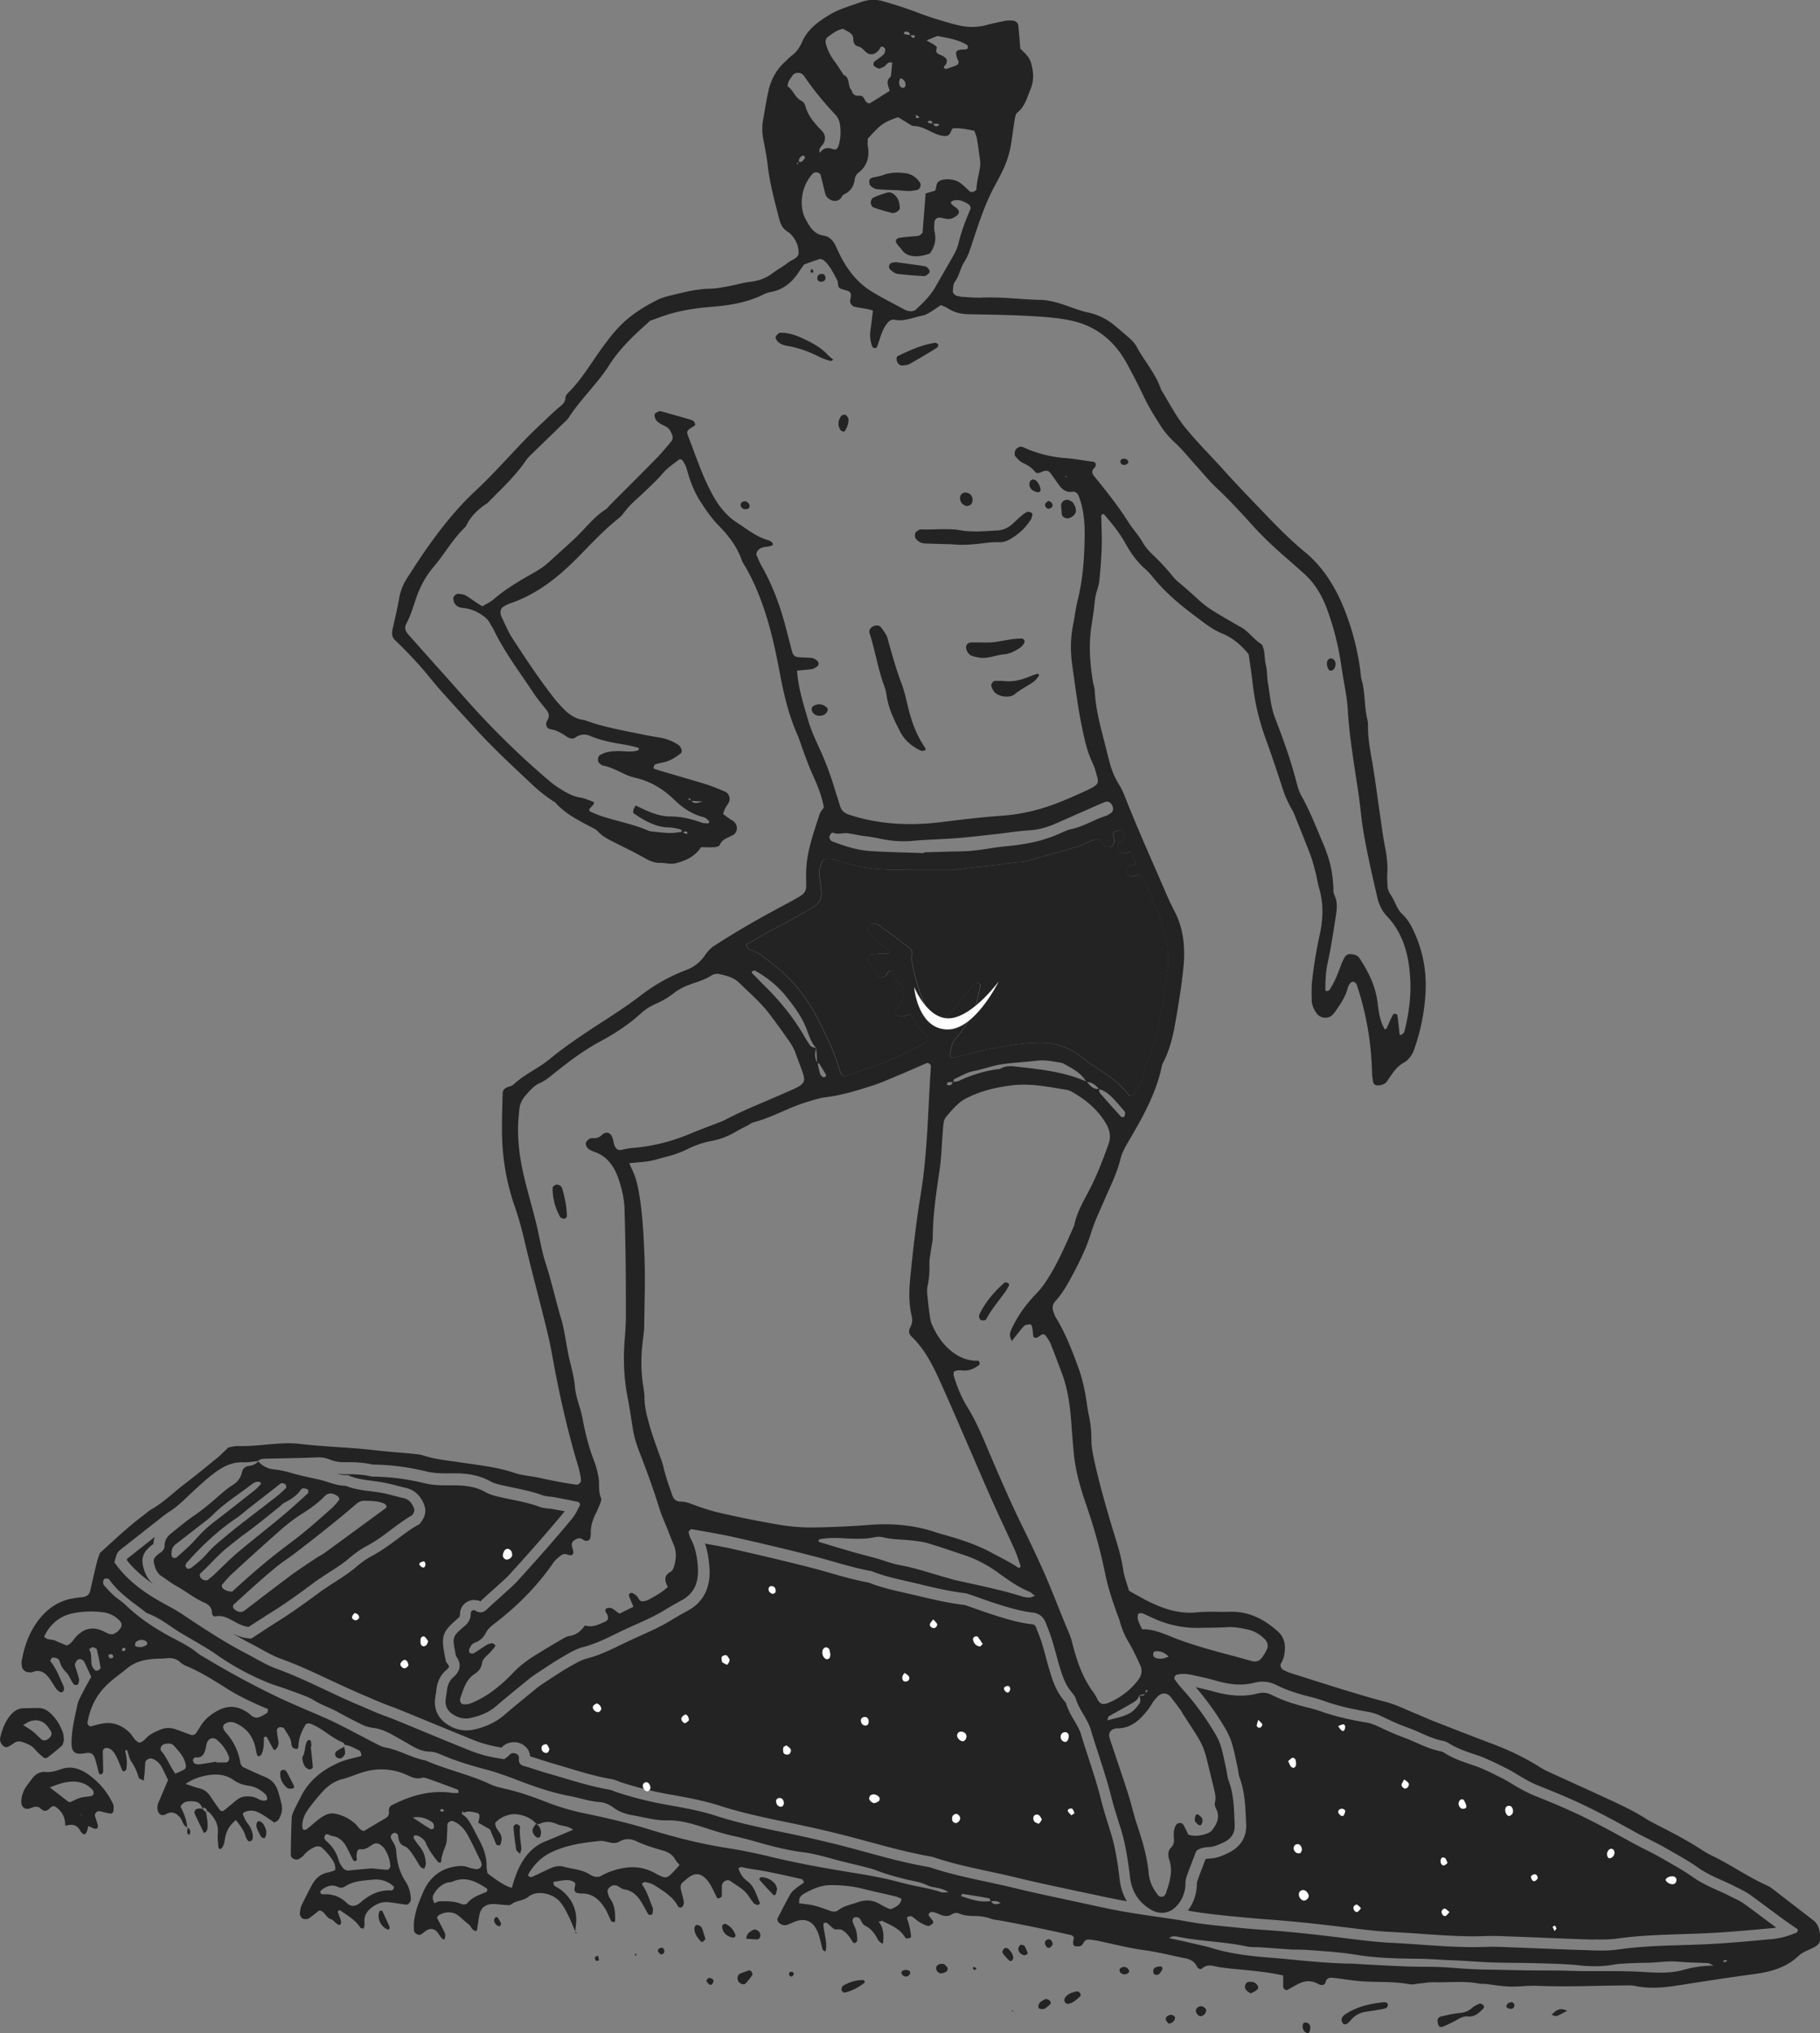 <svg id="_レイヤー_2" data-name="レイヤー 2" xmlns="http://www.w3.org/2000/svg" viewBox="0 0 158.77 177.34"><rect x="0" y="0" width="158.77" height="177.34" fill="#808080" stroke="none"/><defs><style>.cls-1,.cls-2{fill:#232323;stroke-width:0}.cls-2{fill:#fff}</style></defs><g id="_レイヤー_1-2" data-name="レイヤー 1"><path class="cls-1" d="M17.68 157.78c-.12-.4-.37-.66-.81-.67-.44-.02-.88-.03-1.12.46.29.58.55 1.18.58 1.84l.03-.03c-.43-.14-.42-.62-.68-.9-.28-.29-.63-.57-1.18-.26-.05.03-.1.05-.15.07-.28.09-.52-.08-.59-.39-.05-.23-.04-.44.05-.65.28-.67.57-1.33.85-2-.2-.41-.38-.82-.6-1.21a1.52 1.52 0 0 0-.75-.64c-.25-.1-.62.08-.64.34-.02.28-.03.56-.05.84-.02.22-.05.43-.08.72-.19-.1-.4-.15-.43-.25-.15-.48-.33-.94-.62-1.36-.21-.3-.28-.7-.41-1.05-.12-.03-.17.04-.14.18.12.49.17.99.08 1.5-.01.07-.13.13-.21.17-.03.01-.12-.03-.14-.07-.18-.41-.32-.83-.53-1.23-.15-.29-.34-.59-.67-.71a.441.441 0 0 0-.32 0c-.08.04-.18.15-.18.23 0 .61.03 1.22.03 1.84 0 .07-.1.18-.18.2-.13.03-.19-.07-.22-.2-.09-.38-.19-.76-.3-1.13-.14-.47-.38-.6-.88-.51-.86.16-1.17-.08-1.18-.86 0-1.13.27-2.22.5-3.31.09-.43.33-.83.53-1.22.22-.45.48-.88.69-1.27-.21-.46-.4-.87-.59-1.27-.11-.23-.38-.34-.55-.24-.17.1-.32.39-.27.56.11.37.25.74.34 1.12.03.15-.02.33-.08.48-.02.05-.2.08-.28.05-.09-.03-.17-.14-.22-.23-.18-.28-.29-.62-.52-.85-.3-.28-.47-.6-.59-.98-.07-.22-.3-.31-.54-.32-.05 0-.13 0-.15.04-.05.08-.14.23-.12.27.5.62.78 1.35 1.1 2.06.09.21.17.43-.02.62-.13.13-.42-.04-.63-.36-.06-.09-.12-.19-.18-.28-.12-.19-.24-.38-.37-.56-.36-.48-.8-.78-1.44-.53-.14.05-.33.02-.49 0-.19-.03-.43-.28-.45-.45-.01-.17-.05-.34-.02-.5.22-1.22.6-2.37 1.34-3.4.78-1.09 1.78-1.83 3.12-2.07.27-.05.55-.08.83-.11.37-.04.61-.2.7-.59.18-.82.37-1.63.57-2.45.07-.27.17-.53.26-.8 1.24-1.13 2.45-2.29 3.8-3.29.22-.17.43-.37.67-.51 1.08-.61 1.95-1.49 2.92-2.23.98-.74 1.93-1.53 2.88-2.3.3-.25.57-.53.93-.88.22-.04.55-.14.88-.13 1.18.04 2.34-.14 3.51-.21.61-.04 1.24-.05 1.84.02 2.17.26 4.35.3 6.51.55 1.17.14 2.34.21 3.51.33.28.03.56.06.82.15 1.02.33 2.08.42 3.13.58 1.6.24 3.21.4 4.76.92.68.23 1.42.27 2.13.42 1.09.24 2.17.46 3.28.61.2.03.43-.21.4-.42-.01-.11-.02-.22-.04-.33-.06-.27-.11-.55-.19-.82-.99-3.27-1.72-6.59-2.32-9.95-.21-1.15-.5-2.29-.79-3.43-.53-2.11-1.09-4.22-1.59-6.34-.23-.98-.49-1.95-.82-2.9-.75-2.13-1.12-4.33-1.14-6.58-.01-1.12.03-2.24.06-3.35 0-.25.14-.42.35-.52.2-.1.46-.12.61-.27.94-.89 2.15-1.39 3.14-2.21 1.51-1.24 3.15-2.31 4.79-3.37 1.08-.7 2.15-1.41 3.17-2.19a15.52 15.52 0 0 1 3.93-2.2 3.37 3.37 0 0 0 1.67-1.31c.23-.33.46-.59.8-.81 1.97-1.28 4.01-2.44 6.08-3.54.49-.26.99-.53 1.46-.82.29-.18.48-.45.48-.83 0-.61-.03-1.23.03-1.84.13-1.51.66-2.93 1.11-4.37.08-.26.28-.47.4-.67-.19-1.07-.59-1.99-1-2.9-.32-.72-.58-1.45-.85-2.18-.15-.42-.28-.85-.46-1.26-.77-1.75-1.2-3.59-1.55-5.47-.3-1.59-.64-3.18-1.11-4.73-.46-1.49-1.03-2.95-1.8-4.32-.14-.24-.31-.48-.4-.73-.42-1.19-1.18-2.15-2.04-3.03-.63-.64-1.13-1.39-1.61-2.14-.54-.85-.88-1.8-1.15-2.78-.07-.26-.22-.5-.37-.74-.04-.06-.24-.11-.29-.06-.48.38-1.01.72-1.4 1.18-.55.64-1.16 1.2-1.77 1.78-.57.54-1.18 1.03-1.64 1.68-.16.22-.37.42-.59.59-1.26 1.02-2.36 2.22-3.5 3.37-1.66 1.68-3.49 3.13-5.76 3.92-.26.09-.52.21-.74.37-.11.08-.18.28-.18.43 0 .16.05.33.13.48.29.6.55 1.23.91 1.79 1.13 1.73 2.26 3.46 3.54 5.1.24.31.5.61.76.89.54.58 1.15 1.06 1.98 1.14 1.26.48 2.57.75 3.88 1.02.88.18 1.75.36 2.63.5.62.1 1.19.31 1.7.66.13.08.21.26.27.41.03.08.01.25-.05.3-.49.38-.99.71-1.62.82-.22.04-.44.09-.64.17-.07.03-.11.17-.14.27 0 .03.05.1.08.11.42.14.85.27 1.28.39.8.24 1.61.47 2.41.71.37.11.75.22 1.12.35.47.17.94.35 1.39.56.29.13.45.58.31.87-.1.2-.24.38-.34.57-.07.14-.12.3-.18.49.19.14.37.27.55.4.14.1.29.17.41.28.36.32.31.93-.09 1.15-.43.24-.95.34-1.17.88-.04.11-.29.17-.44.18-.39.03-.78 0-1.18 0-.54.81-1.32 1.18-2.21 1.4-.46.12-.89-.04-1.32-.03-.53.02-.96-.17-1.41-.43-.82-.47-1.68-.88-2.53-1.31-.55-.28-1.1-.53-1.53-1-.18-.2-.46-.31-.7-.44-1.08-.58-2.19-1.13-3.01-2.08-.76-.48-1.46-1.03-2.11-1.65-1.62-1.53-3.27-3.05-4.78-4.7-.94-1.03-1.89-2.06-2.82-3.09-.49-.54-.95-1.1-1.41-1.66-.89-1.08-1.85-2.09-2.86-3.06-.28-.27-.31-.57-.23-.92.2-.92.43-1.85.59-2.78.11-.62.34-1.18.67-1.7.61-.94 1.21-1.88 1.86-2.79 1.23-1.73 2.57-3.4 4.12-4.84 2.01-1.87 3.74-4 5.75-5.86.53-.49 1.04-1.01 1.6-1.47.27-.22.49-.42.5-.8 0-.15.13-.31.24-.42 1.2-1.19 2.03-2.66 3.02-4.01.7-.95 1.42-1.87 2.36-2.6.76-.59 1.57-1.08 2.42-1.5.44-.22.95-.33 1.43-.45 1.03-.25 2.06-.5 3.13-.52.55-.01 1.11-.12 1.66-.22.6-.11 1.2-.3 1.8-.37.74-.08 1.4-.3 1.99-.75.45-.34.95-.6 1.38-.94.34-.27.93-.38.91-.9-.02-.61-.28-1.19-.75-1.63-.08-.08-.18-.14-.27-.2-.35-.23-.53-.56-.64-.95-.41-1.57-.84-3.13-1.03-4.74-.09-.78-.24-1.55-.39-2.31-.12-.61-.12-1.22 0-1.83.15-.82.27-1.66.46-2.47.22-.94.67-1.77 1.39-2.44.21-.19.4-.4.62-.57.42-.31.7-.71.9-1.18.49-1.13 1.44-1.82 2.46-2.42.82-.49 1.75-.73 2.64-1.06.66-.24 1.32-.28 1.97-.09 1.02.29 2.03.61 3.02.99 1.1.42 2.22.76 3.35 1.06.88.23 1.76.27 2.65.03.54-.15 1.09-.26 1.64-.37.21-.04.44-.03.66-.02.21 0 .46.21.48.4.07.66.12 1.33.18 2.05.34.35.78.67.94 1.26.22.79.26 1.54-.06 2.3-.3.71-.48 1.49-1.14 2.01-.15.11-.19.39-.23.6-.13.77-.21 1.55-.35 2.32-.14.77-.39 1.51-.74 2.22-.39.8-.85 1.57-1.21 2.38-.54 1.23-.96 2.5-1.38 3.77-.2.59-.36 1.18-.7 1.7-.37.56-.45 1.25-.86 1.8-.15.2-.12.53-.16.81-.02.1.19.35.3.37.16.03.32.09.49.1.56.03 1.12.09 1.68.07 1.74-.08 3.46.16 5.19.2.8.02 1.54.25 2.28.51.63.22 1.25.46 1.91.6.82.18 1.58.56 2.24 1.1.48.39.94.79 1.4 1.2.2.19.4.4.53.64.68 1.28 1.69 2.38 2.15 3.78.68 1.09 1.24 2.23 2.06 3.25 1.09 1.35 2.32 2.56 3.48 3.85 1.24 1.37 2.52 2.69 3.8 4.02 1.01 1.05 2.03 2.07 3.16 3 1.78 1.46 2.88 3.38 3.67 5.51.66 1.79 1.1 3.63 1.28 5.53.38 1.18.25 2.44.55 3.64.04.16.05.33.05.5-.02 1.18.23 2.33.42 3.49.22 1.32.39 2.65.58 3.97.16 1.05.28 2.11.49 3.15.15.77.24 1.54.19 2.33-.02.33 0 .67.02 1 0 .29.1.54.26.78.18.28.33.58.47.88.14.31.3.6.55.83.33.31.59.67.8 1.07.89 1.72 1.31 3.56 1.25 5.49-.06 1.79-.41 3.55-1 5.24-.17.49-.48.93-.91 1.17-.57.31-.91.8-1.25 1.31-.12.18-.24.4-.42.51-.17.11-.41.16-.62.16-.15 0-.34-.09-.38-.28-.05-.27-.09-.55-.1-.82-.06-2.64-.5-5.22-1.35-7.73-.03-.08-.14-.14-.23-.2-.1-.07-.33.07-.4.22-.05.1-.11.2-.14.3-.18.78-.65 1.42-1.08 2.06-.06.09-.14.17-.21.26-.38.43-1.12.37-1.45-.13-.22-.33-.39-.69-.4-1.09-.01-.56-.03-1.12.03-1.67.15-1.39.38-2.77.68-4.13.29-1.33.32-2.65-.06-3.98-.14-.48-.21-.98-.34-1.47-.13-.49-.25-.98-.43-1.45-.46-1.2-.94-2.39-1.42-3.58-.1-.26-.27-.49-.39-.74-.19-.4-.4-.8-.53-1.22-.5-1.54-1.01-3.07-1.56-4.59s-.94-3.1-1.12-4.72c-.1-.89-.24-1.77-.36-2.64-.65-.81-1.41-1.45-2.37-1.84-.79-.32-1.44-.85-2.11-1.35-1.4-1.03-2.73-2.13-3.84-3.49-.21-.26-.43-.52-.68-.74-.73-.63-1.27-1.39-1.74-2.23-.51-.92-1.18-1.75-1.87-2.55-.03-.03-.11-.03-.15-.01-.04.02-.1.08-.1.13.01.89.07 1.78.04 2.67-.03 1-.11 2.01-.21 3.01-.05.44-.23.85-.32 1.29-.08.38-.1.78-.15 1.16-.07.5-.14 1-.22 1.49-.25 1.62-.13 3.23.13 4.83.04.27.15.54.16.82.08 1.63.52 3.18.92 4.75.12.49.24.97.37 1.46.17.65.41 1.26.76 1.84.2.33.39.68.53 1.04 1.1 2.81 2.34 5.56 3.54 8.33.26.62.54 1.23.85 1.82.78 1.49.92 3.1.78 4.73-.12 1.33-.33 2.66-.55 3.98-.26 1.54-.5 3.09-1.25 4.5-.08.14-.1.32-.14.48-.5 2.21-1.58 4.17-2.71 6.1-.34.58-.7 1.15-.86 1.81-.3 1.26-.9 2.4-1.4 3.58-.4.92-.83 1.81-1.14 2.79-.34 1.11-.83 2.19-1.37 3.23-.52.98-1.03 1.99-1.79 2.82-.25.28-.25.61-.13.94.06.16.11.32.2.46.85 1.39 1.43 2.9 1.98 4.42.23.63.39 1.28.53 1.94.15.71.21 1.43.36 2.14.16.72.23 1.43.23 2.16 0 .44.06.89.15 1.33.38 1.86.89 3.69 1.42 5.51.43 1.5.98 2.97 1.21 4.52.09.6.32 1.18.5 1.81.62.34 1.24.71 1.89 1.02 1.27.6 2.58 1.01 4.04.86.94-.1 1.9-.02 2.85-.05 1.68-.06 3.03.66 4.23 1.74.38.35.58.8.59 1.34 0 .52-.07.99-.35 1.44-.11.17.05.48.23.56.2.09.4.2.61.26 1.81.57 3.61 1.16 5.43 1.7.91.27 1.81.55 2.73.78.97.24 1.88.7 2.81 1.08.52.21 1.02.45 1.54.65 1.77.69 3.54 1.38 5.31 2.05 1.36.52 2.66 1.15 3.9 1.93.24.15.48.28.73.4 1.67.77 3.36 1.52 5.03 2.3 1.22.56 2.44 1.12 3.57 1.85.33.21.69.38 1.03.56 1.29.66 2.58 1.33 3.8 2.13.33.21.67.4 1.02.57 1.61.78 3.07 1.83 4.71 2.55.15.07.29.16.43.27 1.2.92 2.39 1.84 3.58 2.76.32.25.47.59.54 1 .15.82.04 1.11-.7 1.45-.41.19-.83.34-1.16.66-1.07 1-2.38 1.37-3.79 1.56-2.16.29-4.31.62-6.46.96-1.33.21-2.66.37-4 .08-.32-.07-.66-.04-1-.04-2.51.02-5.02.14-7.54.03-.78-.03-1.56.09-2.34.07-.72-.02-1.44-.15-2.16-.23-.17-.02-.34.01-.5-.02-1.33-.27-2.67-.09-4.01-.13-.44-.01-.89.08-1.33.12-.28.03-.57.1-.83.05-1.44-.27-2.9-.14-4.34-.27-.78-.07-1.55-.2-2.33-.29-.3-.03-.54.05-.62.4-.04.18-.2.26-.38.23-.16-.03-.31-.12-.46-.19-.5-.22-.99-.16-1.46.06-.35.17-.68.37-1.02.56-.11.06-.37-.1-.37-.24v-1.02c-1.11-.25-2.22-.37-3.33-.48-.89-.09-1.78-.14-2.66-.33-.39-.09-.76-.11-1.1.21-.09.09-.35.02-.42-.15-.21-.45-.55-.65-1.03-.75-1.2-.23-2.39-.55-3.61-.71-1.38-.19-2.74-.55-4.1-.83-.22-.04-.44-.07-.66-.09-.25-.03-.41.09-.53.31-.05.09-.13.21-.22.24-.15.05-.32.06-.47.03-.21-.04-.2-.24-.19-.4 0-.11.04-.22.07-.33-.09-.25-.33-.26-.52-.3-1.96-.44-3.93-.85-5.91-1.21-.27-.05-.56-.06-.82-.16-.48-.18-.97-.24-1.48-.24-.45 0-.89-.04-1.31-.22-.21-.09-.44-.03-.64.09-.38.23-.74.13-1.11-.04-.2-.09-.41-.16-.63-.19-.07-.01-.17.09-.24.16-.03.03-.03.12 0 .16.09.14.19.27.3.4.09.1.12.22.03.3-.12.1-.29.24-.41.21-.26-.06-.51-.2-.75-.34-.23-.14-.43-.35-.66-.49-.07-.05-.22 0-.32.02-.04 0-.11.09-.1.12.07.26.17.51.23.78s.09.54.13.82c0 .04-.05.11-.09.13-.1.03-.2.05-.3.05-.05 0-.11-.05-.13-.09-.46-.77-1.26-1.07-2-1.44-.07-.03-.2.06-.3.09l.03-.07-.06.03c.48.55.47 1.22.4 1.89 0 .01-.1.04-.11.03-.12-.11-.27-.2-.34-.34-.26-.51-.58-.95-1.11-1.21-.27-.13-.32-.44-.5-.65-.08-.09-.32-.12-.44-.07-.16.06-.18.27-.13.43.09.26.24.51.3.78.07.27.08.55.08.82 0 .07-.12.15-.2.2-.03.02-.12 0-.15-.04-.16-.22-.3-.47-.48-.68-.14-.16-.32-.32-.51-.42-.24-.13-.56.06-.79-.16-.16-.15-.33-.3-.5-.44-.04-.03-.1-.03-.15-.03-.13 0-.18.08-.17.22.06.72.33 1.42.22 2.15 0 .05-.05.1-.08.14-.07-.06-.19-.1-.21-.18-.12-.43-.21-.87-.34-1.29-.06-.21-.17-.41-.28-.6-.34-.57-.9-.8-1.57-.61-.32.09-.61.26-.93.36-.22.07-.44 0-.63-.13-.13-.09-.24-.33-.18-.44.36-.69.71-1.39 1.09-2.07.1-.19.27-.35.44-.49.25-.21.53-.39.79-.58-.08-.12-.13-.27-.2-.28-1.2-.27-2.39-.55-3.6-.76-.55-.09-1.1-.16-1.65-.29-.08-.02-.19.06-.29.09.14.44.38.84.73 1.09.7.5.84 1.28 1.16 1.97 0 .02-.06.09-.11.12-.04.02-.1.03-.15.02-.1-.04-.23-.07-.29-.15-.18-.21-.33-.45-.49-.68-.39-.56-1.01-.85-1.53-1.24-.28-.21-.72.04-.75.38-.02.22 0 .44-.01.67 0 .11.01.24-.04.32-.04.07-.16.11-.25.14-.04.01-.12-.03-.14-.07-.15-.29-.28-.6-.44-.89-.13-.24-.27-.49-.46-.69-.57-.61-1.07-.61-1.73-.05-.09.07-.17.15-.26.21-.25.19-.33.43-.25.73.08.32.17.64.24.97.02.11.02.23-.01.33-.03.09-.1.21-.17.24-.08.03-.27 0-.29-.05-.46-.89-1.29-1.37-2.08-1.88-.23-.15-.51-.21-.78-.28-.08-.02-.19.06-.28.11-.02.01-.02.11 0 .14.43.6.62 1.3.9 1.97.06.14.02.33 0 .49 0 .05-.05.13-.08.14-.1.01-.26.03-.29-.02-.2-.33-.37-.68-.57-1.01-.36-.59-.79-1.07-1.54-1.18-.21-.03-.39-.2-.59-.3-.24-.12-.54-.05-.74.18-.07.08-.14.2-.12.29.04.22.09.46.22.63.42.58.45 1.23.44 1.9 0 .05-.04.15-.06.15-.1-.01-.25-.02-.28-.08-.18-.34-.31-.72-.51-1.05-.49-.8-1.11-1.4-2.14-1.36-.11 0-.22-.03-.33-.05-.14-.02-.25-.19-.23-.36.03-.21.17-.46-.05-.6a1.14 1.14 0 0 0-.63-.16c-.39.01-.77.1-1.16.15.03.14.02.28.08.32.22.17.48.28.69.46.76.64 1.21 1.46 1.23 2.47 0 .39-.06.77-.1 1.16l.03-.04c-.2-.46-.37-.93-.59-1.37-.2-.4-.4-.8-.67-1.15-.67-.9-2.13-1.14-2.84-.55-.45.37-1.07.31-1.51.67-.1.09-.32.06-.48.05-.39-.02-.78-.09-1.16-.08-.63.01-1.03.37-1.14 1-.08.43-.13.86-.2 1.29 0 .03-.1.06-.14.05-.31-.06-.36-.39-.57-.56-.31-.24-.59-.51-.89-.76-.46-.37-1.15-.4-1.72-.06-.08.05-.12.17-.17.24.24.45.49.89.69 1.34.06.13.02.32-.01.47-.03.14-.18.08-.36-.15-.1-.13-.18-.28-.29-.41-.24-.29-.56-.36-.89-.18-.19.11-.36.27-.54.38-.21.13-.6-.11-.61-.38-.01-.22-.02-.44 0-.66.09-.96.46-1.86.83-2.71.52-1.17 1.44-1.98 2.78-2.18.39-.06.77-.07 1.15.08.2.08.43.11.65.15.3.05.58-.25.48-.51-.02-.05-.03-.11-.05-.16-.37-.75-.72-1.51-1.12-2.25-.29-.55-.7-1.01-1.29-1.26-.18-.08-.5.09-.51.29-.01.22 0 .44-.02.66-.03.39 0 .8-.13 1.15-.16.47-.38.92-.39 1.43 0 .03-.07.07-.1.08-.05 0-.13 0-.16-.04-.43-.52-.82-1.05-1.09-1.68-.11-.27-.34-.43-.59-.58-.15-.09-.47-.09-.46.01 0 .09 0 .19.05.26.16.23.32.46.5.67.33.41.47.89.51 1.4.01.15-.06.31-.12.46-.03.08-.33-.06-.41-.21-.23-.38-.45-.77-.71-1.13-.16-.22-.36-.48-.59-.57-.46-.17-.54-.5-.59-.91-.03-.25-.3-.35-.49-.2-.08.06-.15.18-.15.27 0 .1.05.21.1.3.18.28.35.55.37.91.06.95.27 1.86.81 2.68.31.46.46 1.01.47 1.59 0 .2-.22.46-.41.44-.5-.06-.99-.15-1.49-.21-.46-.05-.88.05-1.28.3-.55.35-.94.79-.86 1.5.02.16-.03.33-.06.5-.11-.03-.26-.01-.3-.08-.44-.68-1.13-1.07-1.77-1.51-.03-.02-.1 0-.13.02-.03.03-.07.1-.06.14.05.16.11.31.17.47.14.34.13.58.02.62-.2.06-.28-.09-.4-.18-.13-.1-.25-.26-.39-.3-.45-.12-.54-.7-1.02-.77-.31.24-.6.49-.92.7-.12.08-.32.07-.47.04-.18-.03-.34-.34-.31-.53.04-.22.06-.45.15-.65.29-.6.59-1.2.91-1.79.31-.57.75-.96 1.41-1.08.21-.04.41-.13.6-.19.08-.47-.15-.8-.37-1.11-.23-.31-.49-.6-.78-.86-.17-.15-.43-.14-.64-.05-.35.17-.68.38-.93.7-.1.12-.24.22-.38.31-.29.2-.77-.01-.76-.35.01-1.06.03-2.12.08-3.18 0-.21.09-.44.18-.64.19-.41.4-.8.6-1.2.73-1.48 1.95-2.42 3.43-3.05.56-.24 1.17-.34 1.76-.51.05-.01.12-.07.11-.1-.01-.1-.05-.21-.09-.3-.02-.05-.07-.08-.12-.11-.4-.21-.79-.43-1.24-.48l.04.04c-.07-.09-.12-.21-.2-.25-1.04-.42-1.83-1.28-2.89-1.66-.09-.03-.21.02-.32.03-.4.61-.66 1.27-.68 2.01 0 .14-.1.21-.24.17-.1-.03-.21-.06-.27-.13a.633.633 0 0 1-.1-.31c-.04-.53-.39-.91-.64-1.34a.248.248 0 0 0-.14-.08c-.11-.02-.23-.05-.32 0-.08.04-.18.17-.17.25.03.33.09.66.14.99.03.23-.04.43-.19.62-.09.12-.2.14-.27 0-.19-.33-.36-.68-.55-1.01-.02-.04-.11-.06-.15-.05-.04 0-.11.07-.11.11 0 .5.01 1-.23 1.46-.02.04-.08.07-.12.1-.11.07-.21.04-.25-.11-.09-.32-.13-.65-.24-.97-.27-.85-.85-1.43-1.65-1.78-.32-.14-.66-.12-.95.1-.07.05-.14.2-.12.28.04.15.12.31.23.43.69.77 1.12 1.66 1.28 2.68.02.1.1.19.18.33.63.28 1.27.6 1.94.87.63.25 1 .68 1.18 1.31.11.37.22.75.3 1.13.1.46-.03.89-.26 1.28-.07.12-.25.19-.37.27-.45-.29-.85-.6-1.29-.83-.4-.22-.84-.29-1.29-.09-.13.06-.21.13-.15.26.11.25.21.51.38.72.29.36.46.76.47 1.22 0 .1-.04.23-.12.3-.06.05-.24.08-.28.03-.11-.12-.19-.27-.24-.43-.16-.54-.5-.95-.84-1.4-.51.42-.79.87-.92 1.45-.08.36-.08.77-.38 1.06-.03.03-.1.03-.14 0-.04-.03-.09-.09-.09-.14-.02-.39-.09-.78-.05-1.16.09-.8-.26-1.39-.79-1.92-.04-.04-.1-.04-.16-.05l.04.05c-.04-.22-.16-.36-.39-.38l.04.04zm82.24-10.09c.06-.07.13-.13.19-.21 0-.01-.05-.1-.05-.1-.19.07-.11.21-.1.34-.2.05-.39.1-.59.14-.05.3-.27.48-.5.62-.71.42-1.44.81-2.15 1.22-.05.03-.05.14-.12.35.71-.2 1.35-.3 1.94-.62.35-.19.59-.49.82-.79.19-.25.13-.51 0-.77.22.05.43.06.56-.18zm-89.34-3.73c.09.01.2.06.28.03.05-.02.08-.13.11-.21-.08-.02-.2-.09-.25-.05-.06.05-.07.17-.1.26-.06.06-.06.03-.04-.03zm70.84-133.2c.02.17.14.26.3.26.07 0 .15-.09.22-.14-.04-.03-.07-.07-.11-.08-.15-.01-.29-.01-.44-.01-.05-.08-.08-.2-.16-.24-.07-.04-.2-.01-.26.03-.07.05 0 .15.14.17.1.02.21 0 .31 0zM79.86 10l-.08.06.13-.07c0 .1 0 .2-.01.3h.29c-.02-.05-.03-.11-.06-.13-.08-.07-.17-.12-.27-.17zm-.45-6.95c.06.08.11.18.18.23.12.07.21 0 .22-.13 0-.02-.08-.08-.13-.08-.1 0-.2 0-.31.02.02-.3-.18-.35-.41-.33-.04 0-.09.07-.11.12 0 .03.04.1.08.11.15.03.31.05.46.07zM69.66 14.1c.25.09.39-.07.51-.25.08-.11.06-.21-.07-.27-.04-.02-.1 0-.14.02-.2.12-.29.29-.27.53-.07.05-.14.1-.21.14.04.02.08.05.12.07l.06-.24zm-9.39 55.77c-.04-.12 0-.35-.25-.16.1.04.19.08.29.12.19.26.44.26 1 .06-.54.03-.78-.07-1.05-.02zm11.02 22.87l-.09-1.33c-.39-.41-.58-.95-.76-1.45-.41-1.18-1.13-2.15-1.9-3.1-.74-.91-1.65-1.63-2.67-2.2-.04-.02-.11 0-.15.01-.15.05-.17.15-.07.25.39.39.77.79 1.17 1.18 1.35 1.34 2.51 2.81 3.45 4.46.11.19.24.37.36.56.13.21.36.24.57.3-.14.45-.14.89.12 1.3.07.32.14.64.23.96.03.09.13.17.21.24.04.03.11.04.16.03.13-.04.18-.13.12-.24-.19-.32-.38-.64-.58-.95-.02-.03-.1 0-.16-.01zm15.16 73.06c.19.38.49.3.84.19-.28-.22-.57-.19-.86-.16-.05-.09-.08-.25-.15-.26-.71-.14-1.42-.25-2.13-.36-.12-.02-.3-.06-.3.17.85.28 1.69.58 2.6.42zm9.43-70.82c-.3-.33-.62-.62-1.11-.61-.45-.81-1.25-1.19-2.02-1.62-.09-.05-.21-.06-.32-.08-.65-.11-1.3-.24-1.97-.16-.99.12-1.98.16-2.97.3-.87.12-1.7.44-2.56.61-.58.11-1.12.44-1.67.69-.07.03-.08.18-.13.28-.14 0-.29-.03-.42 0-.06.01-.09.14-.13.21.08.02.18.08.25.06.15-.03.27-.13.28-.31.16-.02.35 0 .49-.06 1.16-.54 2.37-.92 3.64-1.06.51-.32 1.05-.25 1.61-.18 2.03.23 4.06.45 5.96 1.3.3.34.57.72 1.11.61-.07.17-.02.33.1.45.59.67 1.18 1.34 1.78 1.99.04.05.22.04.26 0 .07-.07.08-.2.09-.3 0-.05-.01-.12-.04-.16-.36-.42-.71-.85-1.11-1.24-.31-.31-.67-.6-1.12-.7zm-57.99 71.01c.15-.05.3-.15.46-.16.66-.02 1.32-.02 1.95.25.12.05.39.01.46-.08.44-.56 1.09-.73 1.69-1 .05-.02.08-.24.04-.27-.93-.62-1.89-1.13-3.06-.6-.1.04-.22.03-.33.05-.58.14-.96.53-1.25 1.01a.62.62 0 0 0 .07.76l-.05-.05v.08zm2.4-7.74c.02-.09.29-.16.03-.29 0 .09-.01.18-.02.28.37.19.58.52.77.85.25.43.46.88.7 1.32.4.74.69 1.5.68 2.36 0 .22.05.43.08.62q1.53 1.17 2.13 1.26c.21-.8.48-1.58.92-2.3.47-.77 1.1-1.38 1.95-1.73.82-.33 1.63-.68 2.46-1.03-.43-.36-.96-.3-1.41-.5-.54-.24-1.04-.25-1.57.01-.07.03-.2-.06-.3-.09l.04.02c-.4-.42-.9-.66-1.45-.76-.27-.05-.56-.06-.82 0-.49.11-.93.33-1.27.71-.03.38.22.62.4.9.2.31.18.63.06.95-.02.05-.06.12-.09.12-.1 0-.26-.02-.28-.07-.2-.45-.38-.91-.55-1.32-.39-.22-.72-.41-1.03-.59.04-.17.07-.27.09-.38.05-.32 0-.42-.27-.49-.44-.1-.88-.21-1.25.13zm49.97-19.1l-.05.08.09-.03c-.18-.13-.34-.31-.54-.39-.99-.41-1.85-1.04-2.7-1.65-.96-.7-1.98-1.22-3.1-1.58-1-.33-2-.68-3.01-.98-.42-.13-.87-.18-1.31-.23-.88-.11-1.78-.08-2.65-.3a1.63 1.63 0 0 0-.66 0c-.94.2-1.89.14-2.83.09-.67-.04-1.33-.03-1.99.09-.04 0-.09.08-.1.13-.01.03.02.1.05.11 1.01.3 2.02.61 3.03.9.64.18 1.29.34 1.94.52.7.2 1.38.47 2.08.6 1.38.25 2.69.71 4.02 1.08.32.09.64.19.97.26 1.9.43 3.81.8 5.67 1.39.21.07.44.1.66.09.15 0 .3-.1.45-.16zm-2.02-22.18l.04-.03c-.22-.3-.22-.62-.07-.95.53-1.19 1.29-2.22 2.18-3.15.27-.28.52-.58.74-.9 1.08-1.57 1.81-3.33 2.58-5.06.22-1.11.79-2.08 1.31-3.07.67-1.29 1.19-2.64 1.68-4.01.23-.63.13-1.2-.19-1.76-.72-1.25-1.78-2.12-3.01-2.82-.14-.08-.31-.14-.47-.17-1.59-.26-3.18-.59-4.82-.38-1.4.18-2.74.5-3.99 1.16-.29.15-.56.37-.8.6-.32.31-.61.65-.89.99-.1.12-.18.29-.2.45-.06.33-.07.67-.1 1-.08 1-.1 2.01-.24 3-.29 1.99-.6 3.96-.62 5.98 0 .39-.1.77-.15 1.15-.06.44-.16.89-.14 1.33.02.62-.03 1.22-.16 1.82-.06.27-.05.56-.02.83.06.61.13 1.22.22 1.83.03.22.07.45.15.65.43.99 1.01 1.87 1.89 2.51.64.48 1.37.74 2.18.71.04 0 .1.15.13.24.01.04-.03.11-.07.14-.36.27-.75.47-1.22.48-.33 0-.67-.1-.98.11 0 .11-.03.23 0 .33.29.97.67 1.91 1.2 2.76.86 1.39 1.44 2.89 2.08 4.38.85 1.99 1.72 3.98 2.67 5.93.62 1.25 1.21 2.51 1.79 3.78.82 1.83 1.51 3.72 2.3 5.56.11.25.2.52.27.79.4 1.58.89 3.11 1.88 4.43.13.18.24.38.34.58.21.45.51.52.96.33a6.273 6.273 0 0 0 2.62-2.02c.29-.39.36-.83.16-1.26-.3-.66-.61-1.32-.97-1.94a7.18 7.18 0 0 1-.8-1.84c-.07-.27-.18-.53-.28-.79-.39-1.1-.76-2.21-1-3.37-.4-1.97-.93-3.91-1.58-5.81-.53-1.53-1.01-3.08-1.16-4.7-.09-.89-.16-1.78-.22-2.67-.11-1.51-.31-3-.85-4.42-.32-.83-.62-1.67-.96-2.5-.1-.25-.27-.49-.43-.71-.11-.14-.27-.15-.42-.04-.09.07-.18.13-.28.18-.2.1-.36.04-.39-.14-.02-.16-.03-.33-.05-.5-.05-.41-.12-.52-.32-.48-.16.03-.36.05-.45.16-.37.42-.7.86-1.05 1.3zm-28.7-44.4c.09.05.18.11.27.14.15.05.2-.02.13-.15-.02-.03-.1-.05-.14-.04-.1.02-.19.06-.29.09-.04-.09-.07-.26-.14-.27-.32-.08-.65-.16-.98-.17-1.18-.01-2.13-.58-3.07-1.2-.15-.1-.09-.43.15-.71.34.16.69.34 1.05.49.62.26 1.27.46 1.95.46.97 0 1.88.23 2.77.55.15.05.32.04.49.05.05 0 .12-.04.14-.09.01-.04-.02-.12-.06-.15-.13-.11-.25-.25-.4-.29-1.01-.24-1.85-.81-2.57-1.51-.99-.96-2.1-1.64-3.46-1.94a4.6 4.6 0 0 1-.94-.34c-.61-.29-1.2-.6-1.87-.73-.1-.02-.18-.12-.27-.18-.2-.13-.17-.62.05-.73.05-.03.1-.04.15-.07.4-.22.84-.25 1.3-.27.61-.02 1.23.13 1.83-.06.04-.01.11-.06.11-.1 0-.05-.04-.13-.08-.14-.32-.08-.64-.17-.97-.23-1.1-.18-2.2-.36-3.24-.81-.43-.18-.87-.12-1.27.16-.2.14-.45.09-.64-.02-.47-.3-.91-.62-1.49-.7-.36-.05-.52-.43-.31-.77.21-.35.17-.61-.06-.91-.38-.48-.78-.95-1.12-1.46-1.2-1.82-2.53-3.55-3.48-5.52-.1-.2-.23-.38-.33-.58-.19-.36-.49-.6-.83-.81-.48-.3-1-.49-1.57-.54-.29-.03-.55-.15-.7-.41a.818.818 0 0 1-.1-.46c.01-.19.3-.39.49-.36.22.04.46.06.64.17.46.3.9.63 1.4.92.36-.22.73-.38 1.02-.64.81-.7 1.7-1.26 2.61-1.8.72-.42 1.48-.79 2.11-1.36.78-.71 1.58-1.42 2.35-2.14.89-.84 1.63-1.85 2.68-2.52.14-.09.24-.24.35-.36 1.34-1.34 2.69-2.68 4.02-4.04.47-.48.9-.99 1.33-1.51.15-.18.16-.42.07-.63-.09-.2-.19-.42-.35-.55-.21-.18-.49-.26-.72-.41-.14-.09-.28-.2-.35-.34-.07-.13-.13-.34-.08-.46s.24-.18.38-.25a.22.22 0 0 1 .16 0c.86.24 1.72.48 2.57.73.1.03.22.08.29.15.07.07.11.19.13.29 0 .03-.06.09-.11.12-.66.4-.68.44-.47.98.42 1.09.81 2.2 1.26 3.28.33.77.69 1.53 1.13 2.24.47.76 1.08 1.44 1.84 1.93.89.57 1.71 1.26 2.77 1.54.1.03.19.11.28.18.04.03.06.1.07.15 0 .03-.02.09-.05.11-.35.16-.78.07-1.12.31-.18.13-.32.36-.24.56.13.31.26.62.42.91.92 1.61 1.57 3.33 2.05 5.12.22.81.42 1.62.64 2.43.06.23.24.39.47.41.39.04.78.04 1.17.07.23.02.42.14.58.3.1.1.09.36-.04.44-.14.09-.28.2-.43.23-.43.07-.87.1-1.34.14.11 1.56.58 2.99 1 4.43.27.9.69 1.77 1.08 2.63.48 1.07.88 2.17 1.22 3.3.14.48.31.96.45 1.44.1.36.33.58.65.71.21.08.42.15.63.21 2.51.73 5.06.81 7.64.48 1.72-.21 3.44-.42 5.16-.54 1.46-.1 2.87-.4 4.25-.88 1.06-.37 2.07-.82 3.09-1.29 1.38-.63 1.15-.68.83-1.88-.06-.21-.16-.41-.25-.62-.38-.82-.6-1.68-.79-2.56-.43-1.97-.68-3.97-.96-5.96-.16-1.17-.15-2.34.09-3.5.14-.66.2-1.33.36-1.98.48-1.86.61-3.75.64-5.65.02-1.17-.07-2.35-.48-3.47-.1-.28-.26-.51-.59-.47-.51.07-.86-.17-1.14-.55-.27-.36-.51-.73-.78-1.09-.16-.21-.38-.26-.74-.1-.22.1-.44.19-.6-.01-.29-.36-.65-.58-1.07-.77-.24-.11-.43-.34-.62-.54-.13-.12-.1-.45.02-.63.12-.18.4-.29.58-.22.1.04.2.09.3.13 1.09.47 2.21.75 3.4.84.83.06 1.66.22 2.49.33.17.02.25.21.17.39-.02.05-.05.11-.09.14-.26.24-.22.47-.02.72 1.06 1.3 2.1 2.61 3 4.03.39.61.89 1.14 1.25 1.78.22.38.53.72.85 1.03.61.58 1.18 1.19 1.71 1.84.14.17.29.34.46.49 2.72 2.27 1.63 1.77 5.11 3.76.1.06.19.12.29.17.78.37 1.22 1.14 1.95 1.57.31.56.21 1.2.36 1.8.12.48.09 1 .17 1.5.18 1.03.24 2.08.62 3.09.7 1.82 1.37 3.66 1.86 5.56.11.43.23.87.45 1.26.72 1.27 1.24 2.63 1.81 3.96.64 1.51.89 2.46.98 4.02.01.22-.02.47.08.66.29.59.24 1.2.14 1.81-.22 1.38-.42 2.76-.72 4.13-.17.78-.2 1.54-.2 2.32 0 .05.05.14.06.14.1-.02.24-.03.29-.1.44-.65.72-1.38.99-2.11.09-.26.21-.52.35-.76.12-.21.34-.29.57-.26.28.03.55.09.72.36.78 1.18 1.39 2.41 1.57 3.84.1.81.2 1.64.64 2.37.05-.03.12-.04.14-.09.1-.2.19-.4.28-.61.09-.2.18-.4.29-.59.02-.04.1-.09.13-.09.09.02.25.07.25.12.08.55.13 1.1.19 1.65 0 .04.06.09.09.09.05 0 .12-.02.15-.06.07-.08.17-.16.19-.26.38-1.53.6-3.09.5-4.65-.12-1.98-.59-3.87-2.02-5.38-.44-.46-.69-1-.84-1.61-.45-1.96-.91-3.92-1.24-5.9-.18-1.1-.26-2.22-.43-3.32-.35-2.37-.77-4.74-.91-7.14-.08-1.29-.38-2.54-.56-3.81-.24-1.72-.66-3.39-1.26-5.03-.46-1.24-1.11-2.31-2.1-3.17-.5-.44-1-.89-1.51-1.33-.97-.84-1.91-1.72-2.78-2.67-1.05-1.16-2.1-2.32-3.25-3.39-.65-.61-1.21-1.31-1.81-1.97-.6-.66-1.16-1.37-1.81-1.97-.5-.46-.93-.96-1.29-1.53-.51-.8-1.01-1.61-1.42-2.47-.48-1.01-.99-2-1.53-2.98-1.02-1.85-2.55-3.12-4.61-3.62-1.13-.27-2.32-.36-3.49-.43-1.84-.11-3.69-.14-5.53-.17-.69-.01-1.33-.12-1.92-.5-.18-.12-.39-.19-.63-.3-.29.19-.56.39-.84.56-.24.14-.49.3-.75.35-.81.15-1.59.54-2.46.37-.29-.06-.52.14-.69.38-.27.37-.43.78-.57 1.21-.08.26-.17.52-.27.78-.02.05-.09.11-.12.11-.1-.02-.25-.05-.28-.12-.18-.48-.24-.97-.16-1.48.08-.55.14-1.1.21-1.68-.16-.05-.32-.1-.47-.13-.38-.07-.77-.12-1.15-.21-.17-.04-.4-.29-.37-.51.02-.17.06-.33.07-.5 0-.18-.1-.31-.27-.37-.21-.08-.44-.11-.64-.2-.31-.15-.16-.5-.29-.74-.34-.64-.65-1.3-1.22-1.78v.02c-.1-.03-.22-.11-.3-.08-.47.15-.93.32-1.37.48-.18.26-.35.49-.5.72-.58.87-1.34 1.48-2.4 1.68-.22.04-.43.11-.63.21-1.43.71-2.97.96-4.53 1.08-1.06.08-2.11.23-3.14.48-.75.18-1.48.47-2.21.73-.09.03-.16.14-.24.21-1.25 1.11-2.47 2.28-3.37 3.7-1.03 1.61-2.44 2.9-3.47 4.49-.15.23-.37.42-.57.61-.92.9-1.84 1.79-2.76 2.68-.16.16-.32.32-.44.5-.95 1.4-2.19 2.52-3.36 3.72-.81.52-1.48 1.16-1.89 2.05-1.11 1.04-1.84 2.38-2.81 3.52-.74.86-1.24 1.86-1.59 2.93-.23.69-.44 1.38-.79 2.02-.18.33-.08.65.16.92.96 1.08 1.93 2.17 2.9 3.25 1.34 1.49 2.65 3.02 4.04 4.47 1.7 1.77 3.48 3.46 5.36 5.05.25.22.52.42.8.6.61.39 1.22.77 1.97.88.33.05.64.2.95.31.27.09.27.18-.02.47-.27.28-.27.37-.01.48.26.11.51.22.77.31 1.37.47 2.81.71 4.15 1.29.2.09.43.09.66.12.44.05.89.1 1.33.1.33 0 .66-.06 1-.1zm-37 54.86c-.45.04-.89.13-1.34.11-1.02-.04-1.84.43-2.6 1.01-.75.58-1.44 1.23-2.13 1.88-.53.5-1.04 1-1.66 1.39-.38.24-.72.53-1.07.8-1.01.79-2.01 1.59-3.03 2.38-.49.38-.49.38-.73 1.26 1.06 1.54 2.54 2.61 4.17 3.52.54.3 1.09.58 1.6.91 1.86 1.24 3.72 2.48 5.7 3.51.89.46 1.75 1.01 2.69 1.35 2.48.9 4.78 2.17 7.2 3.18.77.32 1.53.68 2.32.96.47.17.94.36 1.4.55 1.96.81 3.92 1.63 5.89 2.42.99.4 2.02.64 3.04.77.12-.09.22-.15.3-.22.09-.07.15-.17.24-.23.3-.19.76 0 .74.34-.03.4.06.61.47.72.7.19 1.38.45 2.08.64 1.77.5 3.52 1.1 5.34 1.41.22.04.42.15.63.22 1.38.45 2.79.81 4.22 1.07 1.48.27 2.97.51 4.41.98 1.91.62 3.88 1.03 5.85 1.44 1.37.28 2.73.58 4.09.91 2.88.69 5.69 1.62 8.61 2.12.16.03.32.09.48.14 2.29.74 4.67 1.12 7 1.69 2.01.49 4.03.9 6.05 1.34 1.2.26 2.4.53 3.61.74 1.48.26 2.98.45 4.47.68.66.1 1.32.24 1.98.33.77.11 1.55.19 2.33.27 1.11.11 2.22.23 3.34.3 2.17.15 4.34.38 6.5.65 1.5.18 2.99.39 4.5.47.95.05 1.9.11 2.84.18 1.9.13 3.79.26 5.7.18.5-.02 1.01 0 1.51.02 2.57.1 5.14.21 7.71.29.72.02 1.46.03 2.17-.08 2.5-.36 5.02-.34 7.52-.45 1.96-.09 3.9-.27 5.85-.45.78-.07 1.53-.28 2.24-.6.05-.02.08-.25.05-.27-1.44-.95-2.79-2.03-4.19-3.03-.41-.29-.87-.49-1.32-.72-1.04-.53-2.16-.91-3.13-1.59-.87-.62-1.8-1.12-2.72-1.65-.92-.54-1.89-.97-2.81-1.48-3.6-1.99-5.1-2.73-8.44-4.05-.41-.16-.81-.37-1.2-.59-.54-.3-1.05-.65-1.6-.92-.85-.42-1.7-.86-2.59-1.16-.74-.25-1.48-.48-2.16-.87-.24-.14-.49-.31-.75-.36-1.12-.21-2.08-.8-3.13-1.17-.79-.28-1.55-.64-2.3-1-.36-.17-.71-.29-1.1-.36-1.26-.22-2.52-.48-3.74-.91-.42-.15-.85-.28-1.28-.39-1.03-.26-2.05-.56-3-1.04-.62-.31-1.27-.38-1.96-.2-1.12.29-2.22.13-3.31-.18-.7-.2-1.41-.36-2.12-.51-.44-.09-.88-.13-1.33-.01-.13.04-.25.29-.16.41.16.22.32.45.51.66 1.1 1.2 2.07 2.49 2.91 3.89.23.38.45.78.58 1.2.2.64.32 1.3.47 1.95.09.38.1.78.24 1.14.46 1.23.46 2.52.52 3.8.04.77-.31 1.27-.99 1.58-.41.19-.8.38-1.27.4-.39.02-.78.07-1.09.34-.3.78-.61 1.55-.88 2.34-.09.25-.05.55-.08.82-.09.69-.37 1.28-.88 1.76-.61.57-1.43.62-2.16.17-.96-.59-1.55-1.43-1.74-2.54-.05-.27-.07-.55-.11-.83-.16-1.22-.36-2.43-.72-3.61-.3-.96-.62-1.92-.86-2.89-.49-1.95-1.19-3.84-1.76-5.76-.29-.99-1.01-1.74-1.31-2.71-.06-.21-.21-.4-.35-.57-.56-.65-.83-1.45-1.07-2.25-.24-.8-.44-1.62-.69-2.42-.15-.48-.34-.94-.52-1.41-.2-.51-.57-.83-1.12-.89-1.17-.14-2.29-.49-3.41-.85-.64-.21-1.26-.44-1.9-.66-.21-.07-.42-.16-.64-.19-1.44-.17-2.85-.52-4.26-.86-1.3-.31-2.62-.55-3.87-1.06-1.65-.29-3.24-.83-4.86-1.25-2.38-.62-4.77-1.18-7.17-1.72-1.2-.27-2.41-.46-3.62-.68-.15-.03-.35.19-.3.32.05.16.08.33.16.47.39.7.54 1.46.62 2.24.13 1.3-.1 2.45-1.37 3.15-.49.27-.98.54-1.45.83-1.24.77-2.6 1.28-3.91 1.91-1.05.51-2.08 1.05-3.24 1.35-.64.16-1.23.52-1.81.86-.73.42-1.42.89-2.12 1.35-.28.18-.56.37-.82.58-.95.78-1.91 1.55-2.84 2.35-.66.57-1.42.87-2.25 1.05-.58.12-1.11-.02-1.59-.35-.39-.27-.61-.65-.59-1.14.01-.28.08-.55.11-.83.05-.46.18-.89.53-1.2.65-.56.8-1.17.27-1.88-.32-1.67-.4-1.63.76-2.63.38-.32.53-.67.53-1.14 0-.16.23-.3.37-.21.39.25.71.22 1.05-.11.44-.43.91-.82 1.36-1.24.45-.42.93-.81 1.34-1.27 1.62-1.78 3.21-3.57 4.74-5.42.28-.34.46-.76.67-1.15.03-.06-.07-.26-.13-.27-.71-.15-1.42-.29-2.13-.42-.33-.06-.68-.05-.99-.16-1.16-.43-2.38-.61-3.58-.89-.32-.08-.66-.15-.95-.31-1.01-.57-2.09-.73-3.23-.72-.78 0-1.58.03-2.33-.15-1.53-.37-3.07-.59-4.64-.61-.06 0-.11-.01-.17-.02-.77-.16-1.55-.21-2.34-.19-.45.01-.89-.05-1.31-.22-.36-.15-.73-.22-1.14-.2-1.45.06-2.9.08-4.36.11-.28 0-.56 0-.8.19l.04-.02zm32.36-25.96c.11.25.2.45.29.64.24.51.38 1.04.49 1.59.37 1.93.46 3.89.54 5.84.08 2.01 0 4.02-.02 6.03 0 .5-.08 1-.14 1.5-.12 1-.14 2.01-.05 3.01.05.61.2 1.21.21 1.82.01.8.2 1.55.41 2.3.22.81.51 1.6.79 2.39.17.47.36.93.47 1.42.19.81.48 1.6.75 2.39.11.33.34.57.74.57.52 0 .97.22 1.45.39.58.2 1.16.4 1.76.54 1.79.42 3.6.78 5.41 1.09 1.06.18 2.1.25 3.17.23 1.51-.03 3.01-.09 4.52-.21 2.02-.17 4.02-.02 5.96.64.21.07.43.13.64.19 1.45.41 2.88.86 4.22 1.59.78.43 1.59.8 2.33 1.31.03.02.1 0 .12-.02.04-.04.09-.11.07-.14-.16-.47-.31-.95-.51-1.41-.57-1.27-1.18-2.53-1.75-3.8-.55-1.22-1.08-2.45-1.61-3.68-.96-2.2-1.9-4.41-2.88-6.6-.73-1.63-1.45-3.27-2.78-4.54-.22-.21-.25-.49-.1-.77.17-.31.22-.61.14-.96-.28-1.16-.24-2.33-.12-3.5.24-2.39.51-4.78.9-7.15.61-3.71.63-7.46.89-11.19 0-.13-.24-.31-.36-.26-.82.35-1.63.72-2.46 1.06-.77.32-1.54.67-2.33.92-1.33.42-2.66.84-4.06 1-.49.06-.98.23-1.46.37-1.67.48-3.16 1.39-4.84 1.83-.16.04-.29.16-.44.24-.35.18-.7.35-1.04.55-.68.4-1.4.69-2.18.83-.72.13-1.4.38-2.06.7-.66.33-1.34.55-2.05.72-.43.11-.86.26-1.3.33-.55.09-1.1.12-1.72.18zm3.37 36.97c-.3-.59-.37-1.02.23-1.35.17-.09.28-.35.33-.56.17-.6.19-1.21-.06-1.81-.2-.46-.38-.93-.56-1.4-.23-.57-.49-1.13-.67-1.71-.49-1.55-1.02-3.07-1.61-4.58-.31-.78-.59-1.57-.72-2.4-.15-.94-.29-1.88-.47-2.81-.33-1.71-.38-3.43-.23-5.16.06-.67.09-1.34.09-2.01 0-1.51 0-3.01-.02-4.52-.02-1.56-.05-3.13-.1-4.69-.03-.95-.25-1.88-.58-2.78-.39-1.05-1.01-1.86-2.11-2.22-.16-.05-.3-.14-.44-.23-.16-.09-.31-.43-.22-.58.08-.13.2-.27.34-.33s.33-.02.49-.04c.23-.02.39-.13.57-.29.34-.32.73-.2.89.24.08.21.1.43.17.65.1.32.34.5.62.43.33-.08.64-.14.98-.17 1.79-.14 3.51-.59 5.17-1.3.72-.3 1.45-.57 2.18-.85.21-.08.42-.15.62-.25 1.58-.84 3.24-1.49 4.88-2.21 2.73-1.2 2.36-.81 1.37-3.64-.13-.36-.33-.72-.55-1.04-.57-.82-1.16-1.64-1.77-2.44-.75-.98-1.69-1.77-2.57-2.64-.51-.51-1.15-.66-1.8-.8-.2-.04-.47.01-.64.12-.62.41-1.33.58-2 .84-.48.18-.9.4-1.31.72-.48.37-1.02.69-1.58.93-.47.21-.89.47-1.26.81-1.08.99-2.3 1.78-3.58 2.47-1.44.77-2.72 1.75-3.99 2.76-.39.31-.77.64-1.24.85-.53.23-.89.66-1.26 1.08-.31.34-.5.73-.55 1.2-.03.28-.06.56-.08.83-.12 1.63.07 3.24.43 4.82.32 1.41.74 2.8 1.09 4.21.3 1.19.47 2.42.85 3.58.52 1.6.87 3.23 1.35 4.84.1.32.17.65.24.97.14.71.25 1.43.39 2.14.19.93.49 1.85.57 2.79.08 1.02.53 1.93.69 2.92l.06.33c.23 1.09.5 2.17.91 3.21.18.46.31.96.4 1.45.11.6-.04 1.23.22 1.82.06.13-.01.33-.07.48-.12.31-.25.62-.4.92-.28.56-.45 1.14-.42 1.77 0 .11-.03.22-.05.33-.03.21-.26.31-.52.21-.05-.02-.09-.06-.14-.09-.29-.2-.54-.05-.77.11-.2.14-.21.37-.14.6.05.16.11.32.1.49 0 .07-.15.2-.23.19-.21-.01-.45-.16-.63-.1-.25.09-.46.3-.66.48-.12.11-.22.25-.31.39-1.32 1.89-2.92 3.51-4.73 4.94-.39.31-.83.58-1.07 1.05-.22.42-.52.71-.97.86-.23.08-.34.27-.44.47-.09.18-.07.43.05.45.1.02.23.05.31 0 .38-.23.74-.49 1.13-.73.14-.08.31-.13.47-.14.08 0 .18.09.26.16.02.02 0 .12-.03.16-.18.21-.35.43-.55.62-.25.23-.52.46-.57.8-.07.42-.27.7-.63.93-.76.48-.98 1.31-1.26 2.1-.03.1-.03.23 0 .33.03.09.14.22.21.22.22.01.45.02.65-.06 1.49-.58 2.7-1.59 3.78-2.72.63-.66 1.35-1.16 2.1-1.62.71-.44 1.43-.87 2.16-1.29.19-.11.4-.23.61-.26.6-.08 1.01-.43 1.36-.92.65.2 1.2-.08 1.76-.33.27-.12.33-.34.16-.67-.07-.14-.21-.25-.1-.43.08-.13.41-.15.62-.01.19.12.36.26.57.41.4-.2.79-.39 1.22-.6-.08-.2-.14-.34-.2-.48-.06-.15-.13-.3-.18-.45-.04-.13.02-.23.15-.27.05-.01.12-.02.15 0 .14.08.28.16.39.28.14.17.21.44.46.44.21 0 .44-.07.63-.18.53-.3 1.08-.58 1.61-1.08zm6.8-56.06c.11.18.16.39.27.42.84.23 1.44.81 2.1 1.32 1.68 1.28 2.95 2.89 3.89 4.75.7 1.39 1.42 2.78 1.85 4.29.05.16.12.31.18.47.05.13.3.26.41.22.98-.38 2-.65 2.99-1.04 1.25-.49 2.44-1.1 3.64-1.7.15-.07.28-.18.42-.27.14-.09.18-.32.09-.44-.33-.43-.91-.65-1.05-1.27-.05-.2-.19-.41-.35-.55-.26-.24-.51.08-.77.07-.17 0-.33-.04-.49-.07-.26-.05-.39-.37-.19-.49.48-.3.59-.79.71-1.27.11-.47.02-.9-.41-1.16-.33-.19-.44-.46-.51-.81-.04-.2-.26-.25-.37-.1-.07.09-.1.2-.17.28-.23.29-.67.29-.83-.02-.18-.34-.32-.7-.62-.97-.07-.07-.09-.2-.13-.3-.07-.17.11-.5.29-.52.22-.02.44-.04.66-.05h.83c.03 0 .07-.07.07-.11 0-.05 0-.12-.03-.15-.22-.18-.45-.33-.66-.51a21.1 21.1 0 0 1-1.09-1.03c-.22-.22 0-.76.32-.8.15-.02.36-.01.47.07.91.65 1.8 1.32 2.69 2 .23.18.35.42.25.73a.73.73 0 0 0-.02.33c.27 1.49.67 2.94 1.35 4.3.57 1.15 1.12 1.38 2.14.26.07-.08.14-.18.21-.26.52-.65 1.04-1.31 1.57-1.96.1-.13.25-.22.38-.32.03-.03.12-.03.15 0 .08.06.21.16.2.21-.12.6-.21 1.21-.42 1.78-.36 1-.89 1.92-1.6 2.72-.27.31-.46.61-.53 1-.18.94-.18.93.71.7 1.13-.29 2.27-.59 3.42-.79 1.21-.21 2.42-.39 3.66-.39 1.28 0 2.41.36 3.43 1.12.4.3.79.62 1.21.89 1.12.73 2.25 1.45 3.07 2.55.09.12.37.1.44-.02.19-.34.42-.66.56-1.02.22-.57.35-1.18.58-1.74.45-1.09.77-2.22 1.01-3.36.22-1.03.56-2.04.5-3.13-.02-.32.11-.66.18-.98.4-1.87.08-3.66-.6-5.4-.29-.73-.61-1.44-.93-2.15-.22-.51-.39-1.05-.8-1.45-.12.04-.23.07-.33.1-.05.02-.1.05-.16.06-.24.05-.48-.03-.59-.19-.14-.21-.02-.55.26-.69.15-.08.31-.12.46-.17 0-.42-.11-.77-.44-1.05-.15.03-.32.07-.48.1-.27.06-.41-.13-.54-.3a.47.47 0 0 1 .04-.61c.08-.08.2-.11.27-.19.23-.23.24-.44.05-.74-.14-.22-.31-.23-.72-.01-.05.02-.08.07-.15.14.04.19.13.4.13.61 0 .15-.07.32-.16.43-.11.14-.5.15-.63.05a.722.722 0 0 1-.23-.23c-.19-.37-.5-.43-.84-.3-.42.16-.8.41-1.23.53-1.39.42-2.78.81-4.18 1.19-.32.09-.65.19-.98.2-.73.03-1.44.19-2.15.27-1.16.13-2.33.21-3.48.41-.11.02-.22.01-.33.01-1.73 0-3.46.01-5.19-.02-1-.02-2.01-.09-2.99-.32-.65-.15-1.28-.37-1.93-.53-.27-.07-.55-.08-.83-.08-.17 0-.3.1-.37.28-.14.37-.27.73-.21 1.14.06.44.1.89.16 1.33.07.62-.14 1.11-.68 1.42-1.06.62-2.12 1.24-3.21 1.8-.9.46-1.74.99-2.66 1.48zM75.7 12.13c0 .24-.03.41 0 .58.18.96-.04 1.77-.84 2.38-.18.14-.27.35-.3.58-.08.6-.38 1.03-.94 1.29-.14.06-.2.27-.32.38-.24.23-.62.24-.93.04a.86.86 0 0 1-.39-.52c-.13-.54-.26-1.07-.4-1.61-.05-.18-.42-.29-.56-.18-.04.03-.1.05-.14.09-1.07 1.2-1.15 2.9-.63 3.9.37.7.73 1.37 1.64 1.5.45.07.78.41.99.84.14.3.28.61.43.91.64 1.26 1.5 2.36 2.72 3.11.95.58 1.95 1.08 2.93 1.61.1.05.21.08.32.1.23.04.46.02.63-.14.65-.61 1.29-1.23 1.73-2.03.52-.92 1.06-1.83 1.58-2.76.16-.29.3-.61.38-.93.25-1.04.62-2.02 1.04-3 .09-.21-.02-.39-.27-.53-.4-.23-.81-.38-1.27-.22-.13.05-.19.15-.1.26.1.12.24.22.37.31.35.24.38.52.04.76-.17.12-.39.24-.6.25-.27.01-.54-.08-.82-.12-.21-.03-.45.14-.47.37-.02.27-.05.56 0 .82.17.7.05 1.32-.41 1.95-.27.07-.59.19-.91.22-.64.06-1.23-.06-1.61-.66-.06-.09-.16-.16-.22-.25-.09-.13-.24-.29-.22-.42.04-.25.31-.27.52-.3.39-.05.77-.08 1.16-.11.23-.01.44-.02.65-.31.08-1.07.18-2.23.27-3.42.3-.09.56-.16.82-.24.16-.28.04-.68.41-.86.31-.15.65-.15.98-.11.34.04.65.16.92.38.26.21.49.45.74.67.13.11.55-.04.56-.22.03-.67.23-1.3.32-1.96.03-.22.01-.45-.02-.67-.08-.61-.16-1.22-.27-1.82-.04-.21-.14-.41-.21-.63-.63-.13-1.23-.26-1.85-.22-.06 0-.14.14-.17.23-.15.37-.29.45-.56.44-.97-.04-1.69-.84-2.68-.87-.25 0-.5-.23-.74-.37-.24-.14-.47-.29-.66-.4-1.32.48-1.47.59-2.67 1.91zm27.98 147.89c.54.17 1.08.09 1.61-.1.15-.06.32-.14.42-.26.42-.54.74-1.13.41-1.84-.1-.21-.19-.4-.13-.63.1-.4.01-.77-.08-1.15-1.06-4.29-.63-3.3-2.72-6.56-.06-.09-.1-.2-.17-.29-.3-.4-.59-.81-.91-1.2-.32-.39-.79-.38-1.15.01-.11.12-.23.24-.33.38-.16.23-.29.48-.46.7-.7.9-1.48 1.68-2.74 1.66-.05 0-.11.02-.16.03-.37.07-.59.39-.49.73.07.27.16.53.25.8.46 1.37.93 2.74 1.37 4.12.29.9.49 1.83.79 2.73.48 1.43.91 2.86 1.03 4.37 0 .06.02.11.03.16.11.62.4 1.15.79 1.63.13.17.47.16.57-.02.03-.05.08-.09.09-.14.34-1 .67-2 .26-3.07-.02-.05-.02-.11-.03-.16-.03-.29.01-.56.22-.77.21-.21.29-.47.26-.76-.04-.39-.04-.78.14-1.14.08-.17.22-.26.39-.25.1 0 .23.05.28.13.16.29.3.59.46.91zm-20.94 5.01c-.66-.44-1.34-.35-1.87-.61-.57-.28-1.18-.35-1.76-.49-.92-.23-1.83-.47-2.72-.82-.31-.12-.64-.19-.96-.28-.59-.15-1.19-.29-1.79-.44-1.19-.29-2.37-.69-3.58-.84-1.06-.13-2.08-.37-3.11-.64-.92-.25-1.82-.53-2.75-.73-.66-.14-1.3-.32-1.94-.52-1.33-.41-2.65-.93-4.07-.89-1.02.02-1.99-.27-2.97-.44-.6-.1-1.19-.29-1.7-.67-.36-.27-.78-.46-1.23-.49-.9-.06-1.74-.37-2.62-.53-1.6-.3-3.12-.84-4.63-1.42-.89-.34-1.78-.66-2.7-.9-1.24-.33-2.47-.7-3.66-1.2-.36-.15-.74-.33-1.11-.34-.71 0-1.29-.29-1.87-.64-.48-.29-.97-.55-1.46-.83-.54-.3-1.09-.54-1.72-.61a3.26 3.26 0 0 1-.95-.29c-.7-.34-1.4-.7-2.08-1.08-.68-.38-1.42-.61-2.1-1.03-.66-.4-1.43-.61-2.15-.89-.57-.22-1.16-.38-1.73-.6a22.74 22.74 0 0 1-4.7-2.55c-.41-.29-.84-.55-1.27-.8-.53-.32-1.06-.62-1.59-.93-1.01-.58-1.9-1.38-3.02-1.79-.15-.06-.29-.17-.42-.28-1.07-.81-2.18-1.57-2.97-2.68-.03-.04-.09-.09-.14-.09-.1-.01-.23-.03-.29.02-.07.06-.12.19-.12.29 0 .1.04.23.11.3.26.29.52.58.81.84.33.3.72.53 1.04.84 1.22 1.17 2.62 2.09 4.1 2.87.74.39 1.49.76 2.14 1.29.26.21.56.37.85.54 2.01 1.21 4.08 2.32 6.19 3.34.65.31 1.32.59 1.99.89.97.43 1.96.82 2.91 1.28 1.2.58 2.38 1.23 3.57 1.84.3.15.6.33.92.38 1.22.22 2.28.91 3.49 1.13 1.84.81 3.83 1.22 5.66 2.08.4.19.85.29 1.28.39 1.31.29 2.57.76 3.82 1.24.99.38 2.01.67 3.05.89 1.91.4 3.82.83 5.69 1.41 2.24.69 4.51 1.27 6.83 1.63 1.27.2 2.53.46 3.77.76 2.66.65 5.36 1.1 8.06 1.54.83.14 1.65.3 2.46.49.65.16 1.3.34 1.95.48.82.18 1.64.31 2.44.59.14.05.32 0 .62 0zM12.1 151.99c.31-.02.5-.24.69-.43.32-.33.73-.5 1.14-.68.42-.19.87-.22 1.31-.08.48.15.94.35 1.41.51.16.05.34 0 .45-.15.16-.23.3-.47.45-.7.38-.58.89-.97 1.5-1.29.89-.47 1.72-.36 2.52.17.19.12.34.3.53.4.13.07.33.09.47.04.26-.09.5-.23.73-.38.06-.04.05-.18.09-.33-.3-.13-.61-.25-.91-.39-.91-.41-1.81-.85-2.66-1.39-1.18-.74-2.35-1.49-3.65-2.02-.15-.06-.3-.16-.42-.27-.35-.34-.76-.42-1.23-.37-.33.04-.67.03-1 .05-.91.05-1.76.26-2.47.86-.55.46-1.16.87-1.68 1.37-.96.9-1.52 2.04-1.74 3.34-.02.14.17.35.29.32.32-.08.64-.18.97-.24.95-.18 1.75.13 2.43.8.27.27.4.68.79.83zm27.9 4.39c-.02-.11 0-.27-.05-.28-.88-.34-1.77-.67-2.66-.98-.15-.05-.34-.1-.49-.06-.54.15-.95-.1-1.42-.3a5.27 5.27 0 0 0-3.26-.31c-.77.16-1.47.52-2.22.71-.67.17-1.23.54-1.69 1.03-.49.53-.95 1.09-1.37 1.68-.29.41-.47.88-.47 1.4 0 .11.02.24.09.3.05.05.21.03.29-.03.54-.39.98-.9 1.59-1.21.32-.16.63-.21.97-.13.61.14 1.14.4 1.62.81.29.24.45.66.83.68.67-.4 1.29-.77 1.91-1.13.21-.13.29-.32.26-.56-.03-.24.05-.45.26-.56 1.67-.85 3.41-1.35 5.31-1.06.16.02.33 0 .5 0zm109.51 15.07c-.38-.19-.43-.23-.48-.23-.89-.04-1.79-.05-2.68-.13-.9-.08-1.77.09-2.66.1-.61 0-1.23.03-1.84.06-.33.02-.67.03-1 .09-1 .18-2 .19-3.01.08-1.39-.15-2.78-.16-4.17-.2-1.17-.03-2.35-.02-3.52-.06-1.17-.04-2.34-.15-3.51-.19-.95-.03-1.89-.12-2.84-.13-1.84-.02-3.69-.05-5.51-.35-1.27-.21-2.55-.29-3.83-.39-.5-.04-1-.06-1.5-.06-.39 0-.78-.04-1.17-.07-.61-.04-1.23-.09-1.84-.13-.39-.03-.79.01-1.17-.07-1.97-.43-4-.44-5.97-.84-.25-.05-.53-.12-.82.11l1.16.25 1.3.3c.38.09.77.17 1.14.28 1.72.54 3.5.74 5.28.88 2.28.18 4.56.48 6.85.51.5 0 1 .06 1.51.08 1.17.06 2.34.13 3.52.17 1.28.05 2.58 0 3.85.11.95.08 1.89.14 2.84.16 1.23.02 2.46.05 3.69.07 1.28.02 2.57 0 3.85.04 2.12.07 4.25-.03 6.37.1 1.17.07 2.36.14 3.51-.18.75-.21 1.51-.36 2.66-.37zM80.61 74.4v-.06c1.11-.03 2.23-.07 3.34-.09 1.29-.02 2.54-.32 3.81-.44 1.56-.15 3.09-.41 4.54-1.05.41-.18.82-.38 1.25-.47 1.04-.23 1.94-.83 2.95-1.14.15-.05.29-.16.43-.25.17-.1.22-.36.12-.6-.13-.31-.39-.45-.65-.35-.26.1-.52.21-.77.32-1.17.52-2.34 1.03-3.51 1.55-.77.34-1.56.56-2.41.61-.94.05-1.88.22-2.82.32-1.33.14-2.65.31-3.98.39-1.11.07-2.22.1-3.32.2-.96.09-1.9 0-2.82-.19-.44-.1-.87-.17-1.31-.22-.5-.06-.98-.18-1.48-.25-.43-.07-.87.14-1.3-.05-.15-.07-.39.31-.31.48.04.1.11.22.19.26 1.1.42 2.21.79 3.38.86 1.56.1 3.12.12 4.68.18zm-21.33 88.27c-.13-.17-.28-.32-.38-.5-.24-.41-.59-.63-1.04-.76-.8-.23-1.6-.47-2.36-.83-.46-.22-.97-.25-1.45.03-.25.15-.51.16-.8.1-.32-.07-.66-.18-.98-.14-1.44.15-2.86.35-4.19.99-.89.43-1.52 1.09-1.99 1.92-.02.04-.03.14 0 .14.09.04.22.12.29.09.56-.24 1.1-.52 1.66-.77.36-.16.77-.24 1.14-.13.74.21 1.54.23 2.23.65.23.14.47.3.91.21.18-.09.47-.26.78-.38 1.35-.52 2.69-.66 4.02.07 1.01.55 1.02.54 1.82-.31.11-.12.22-.25.35-.39zM73.55 2.51c-.52.09-.91.41-1.32.7-.18.13-.25.37-.19.58.14.55.38 1.04.72 1.5.3.4.56.82.83 1.24.58.24.34.9.65 1.28.03.04.06.09.08.15.1.32.33.42.64.39.27-.03.38.14.48.35.13.26.34.37.49.28.56-.35 1.13-.7 1.69-1.06-.14-.44-.38-.86.09-1.24.02-.02.13-1.21.12-1.21-.42-.16-.53.32-.83.4-.11.03-.22.13-.31.11-.15-.03-.3-.12-.42-.21-.12-.1-.09-.33.05-.43.26-.2.55-.38.78-.61.1-.1.12-.3.12-.46 0-.07-.14-.14-.22-.2-.03-.02-.12-.01-.15.02-.07.08-.11.19-.18.28-.36.42-.79.49-1.15.15-.2-.19-.37-.4-.66-.47-.31-.08-.42-.33-.42-.64s-.19-.5-.45-.65c-.14-.08-.29-.16-.43-.24zm26.1 139.59c.9-.02 1.73.33 2.55.66 2.28.92 4.67 1.45 7.02 2.12.36.1.67-.03.88-.32.16-.22.31-.46.42-.71.15-.31.04-.68-.21-.91-.41-.4-.89-.69-1.44-.81-.59-.13-1.19-.25-1.82-.21-.78.05-1.56.04-2.34.06-1.47.04-2.87-.26-4.21-.89-.25-.12-.51-.23-.76-.35-.18-.08-.44-.05-.46.05-.03.16-.06.33-.01.47.08.26.21.51.36.84zm-21.03 23.5c-.15-.06-.3-.15-.46-.19-.97-.23-1.95-.44-2.91-.68-.92-.23-1.86-.32-2.8-.31-.84 0-1.62.35-2.34.76a.88.88 0 0 0-.34.35c-.07.12-.04.29-.06.47.48.07.92.1 1.35.21.48.12.95.31 1.42.47.22.07.47.07.64-.07.5-.4 1.12-.48 1.68-.69.65-.24 1.3-.23 1.92.13.24.14.48.27.74.39.09.04.24.09.32.05.39-.19.82-.36.86-.9zM68.72 7.54c.49.31.62.99 1.22 1.27.13.06.26.24.3.38.23.9.81 1.56 1.43 2.19.04.04.07.08.11.13.03.04.07.09.09.14.14.26.12.52 0 .8-.12.29-.52.46-.35.88.29-.4.64-.51 1.12-.33.28.11.42-.03.51-.29.18-.54.2-1.09.15-1.65-.03-.41-.15-.76-.43-1.06-.99-1.06-1.92-2.17-2.73-3.38-.03-.05-.08-.08-.12-.12-.2-.22-.72-.19-.89.09-.17.28-.43.52-.42.94zM5.8 143.52c.4-.13.56-.45.78-.7.67-.76 1.44-1 2.4-.57.29.13.57.37.94.26.1-.06.2-.11.29-.17.09-.07.16-.15.23-.24.23-.27.22-.5.01-.73-.4-.43-.88-.67-1.46-.75-.84-.11-1.68-.08-2.5.06-1.23.22-2.11.94-2.64 2.06.27.34.65.21.94.34.34.16.7.3 1.01.43zm10.39 12.07c.52.17.88.31 1.25.4.41.1.68.34.91.68.28.41.55.82.85 1.22.05.06.24.1.29.05.39-.3.77-.63 1.15-.94.42-.35.9-.37 1.41-.28.38.06.68.39 1.09.32.14-.02.2-.11.16-.23-.03-.1-.05-.22-.12-.29-.4-.4-.9-.69-1.44-.76-.51-.07-.96-.22-1.37-.51-.73-.51-1.55-.56-2.39-.39-.6.12-1.18.3-1.8.74zm16.2 7.37c.59.05.98.09 1.36.12.14.01.31-.18.3-.33-.02-.57-.23-1.08-.53-1.55-.06-.09-.16-.15-.24-.23-.23-.21-.5-.26-.76-.1-.33.2-.63.47-1.05.42-.23-.03-.29.12-.33.28-.03.11-.03.22-.04.33 0 .15.11.38-.11.42-.17.03-.24-.19-.31-.34-.15-.3-.3-.6-.45-.89-.27-.52-.67-.88-1.27-.96-.2-.03-.44-.29-.6-.06-.2.29.11.5.29.67.45.44.74.95.91 1.55.06.21.19.41.32.58.13.17.31.3.57.27.71-.08 1.43-.13 1.94-.18zm1.97 1.73c0-.05 0-.13-.02-.16-.52-.49-1.19-.66-1.83-.59-.81.09-1.66.1-2.39.58-.19.12-.41.17-.63.06-.52-.26-.97-.08-1.39.22-.08.06-.16.17-.16.25 0 .06.14.18.21.17.82-.06 1.51.18 2.11.76.36.35.76.32 1.19-.05.78-.68 1.64-1.11 2.7-1.05.05 0 .1-.04.14-.08.03-.03.05-.08.08-.12zM80.84 3.54c.31.17.51.27.69.39.09.06.22.19.2.24-.19.46.13.55.44.67.1.04.19.12.27.18.18.13.21.31.08.58-.02.05-.07.08-.11.13-.09.11-.09.2 0 .25.05.02.11.04.16.03.31-.11.63-.21.93-.35.07-.03.13-.18.12-.27 0-.1-.08-.2-.12-.31-.19-.58-.12-.7.43-.76.11-.01.22 0 .33-.02.14-.02.2-.11.17-.22-.01-.05-.02-.12-.06-.15-.77-.48-1.65-.6-2.51-.78-.1-.02-.21.04-.32.08-.21.08-.41.17-.73.31zM18.87 153.65v.07h.83c.21 0 .35-.28.27-.49-.21-.58-.56-1.07-1.03-1.47-.34-.29-.76-.16-.9.29-.07.21-.08.44-.15.64-.13.4-.37.67-.85.58-.05 0-.16.11-.2.2-.05.13.12.38.24.39.11 0 .22.04.32.02.49-.07.98-.15 1.46-.23zm-3.58 1.05c.33-.15.58-.25.81-.39.07-.04.13-.19.12-.28-.09-.75-.6-1.28-1.08-1.8-.19-.21-.51-.17-.78-.12-.28.06-.46.42-.28.63.48.54.7 1.24 1.21 1.95zm-7.2-11.06c-.14.09-.23.14-.32.2.29.44.12.97.25 1.44.04.15.16.29.28.4.05.05.21.04.28 0 .09-.04.21-.17.19-.23-.09-.54-.19-1.08-.33-1.6-.03-.1-.26-.14-.37-.2zm27.92 14.88c.63.42 1.07.72 1.53 1 .06.04.22.01.27-.04.05-.06.06-.2.04-.29-.02-.1-.08-.22-.16-.27-.45-.3-.93-.52-1.67-.4zm65.94-14.03c-.35-.36-.73-.52-1.21-.46-.04 0-.08.08-.11.12-.08.13 0 .37.13.43.38.16.75.1 1.18-.09zm-89.12-1.22s-.04-.1-.08-.12c-.31-.18-.63-.16-.9.07-.06.06-.07.19-.07.29 0 .03.07.09.12.1.33.09.64.05.92-.17.03-.02.01-.11.02-.16zM78.56 6.81c-.16.25-.17.52 0 .76.05.07.2.11.28.09.07-.02.16-.15.16-.23 0-.29-.14-.52-.45-.61zM9.44 144.42c.06.08.1.2.18.22.08.02.18-.05.28-.08-.03-.09-.05-.21-.11-.26-.06-.05-.18-.02-.27 0-.03 0-.05.08-.07.12zM93.06 41.61l-.06-.13-.05.13h.11zM38.61 158.04s.12-.09.12-.11c-.04-.13-.14-.17-.26-.12-.05.02-.08.07-.12.1.09.04.18.09.27.12zm112.06 13s-.08-.11-.1-.1c-.09.02-.18.06-.26.09.03.04.07.11.1.11.09-.02.18-.06.27-.1zM5.69 159.22c.01-.67-.25-1.2-.78-1.59-.2-.15-.35-.14-.56.08q-.33.35-.64.16s-.09-.06-.13-.1c-.28-.27-.55-.22-.9-.07-.51.21-.87-.11-.82-.66.03-.4.15-.77.35-1.1.18-.28.39-.54.59-.81.28-.39.72-.63 1.15-.58.54.05.98-.12 1.45-.27.82-.27 1.57-.01 2.21.42.98.66 1.74 1.56 2.25 2.64.09.18.05.43.03.65 0 .07-.16.2-.23.19-.32-.05-.64-.14-.96-.21-.21-.05-.47.2-.42.39.07.27.18.53.25.8.02.1 0 .24-.06.31-.05.05-.2.03-.29 0-.15-.05-.3-.13-.47-.21-.05.19-.08.35-.14.5-.04.09-.12.22-.19.23-.09 0-.19-.09-.27-.16-.04-.03-.07-.09-.1-.13-.27-.56-.72-.63-1.3-.46zm-1.35-3.33c.63.49 1.11.86 1.59 1.23.04.03.11.03.2.06.27-.12.56-.29.87-.38.32-.09.66-.09.99-.16.08-.02.17-.14.18-.22a.463.463 0 0 0-.09-.3c-.39-.43-.86-.67-1.45-.72-.75-.07-1.43.16-2.27.49zm2.82 2.39l-.08-.06v.09l.08-.03z"/><path class="cls-1" d="M5.58 151.78c-.06.16-.07.36-.17.46-.41.37-.84.72-1.28 1.06-.07.05-.24.05-.31 0-.26-.21-.52-.43-.73-.68-.3-.38-.7-.53-1.12-.68-.3-.1-.53-.07-.78.11-.18.13-.37.25-.57.33-.08.03-.22-.02-.3-.08-.24-.18-.36-.48-.3-.74.16-.71.42-1.39.89-1.96.3-.36.66-.6 1.14-.61.45 0 .89-.03 1.34-.02.41 0 .75.21 1.04.48.49.47.84 1.04 1.06 1.68.07.21.06.44.09.67zm-3.57-1.33c.33.22.61.37.86.57.26.2.48.45.73.67.19.17.46.13.72-.12.18-.17.23-.41.11-.59-.12-.18-.24-.37-.39-.53-.38-.4-.86-.49-1.37-.34-.2.06-.38.2-.64.33zm127.43 24.47c0 .12.02.19 0 .22-.39.39-.77.8-1.4.73-.35-.03-.63.12-.93.29-.38.22-.78.4-1.18.58-.14.06-.34.1-.43-.08-.07-.14-.09-.3-.09-.46 0-.19.17-.3.32-.33.54-.12 1.07-.25 1.62-.3.41-.04.73-.15 1.04-.42.2-.18.45-.31.7-.4.1-.03.26.11.36.16zm-8.35-.05c-.05.09-.08.24-.15.26-.2.08-.42.12-.63.15-.38.07-.76.12-1.15.18-.51.08-.95.3-1.29.7-.11.12-.22.25-.36.34-.08.05-.27.08-.3.04-.1-.11-.19-.28-.18-.41.02-.14.13-.31.26-.4 1.03-.71 2.21-.98 3.44-1.1.19-.02.33.08.36.24zm-93.98-22.55c.06.6.13 1.19.18 1.79.01.14-.25.27-.39.19-.09-.05-.2-.1-.26-.18-.09-.13-.17-.29-.21-.44-.04-.16-.09-.37-.02-.49.26-.43.14-.97.42-1.38.02-.03.1-.05.15-.04.05 0 .13.04.14.08.03.15.03.31.05.47h-.06zm40.69 12.42c-.05.19-.08.29-.1.4-.04.14-.16.21-.25.11-.41-.42-.8-.85-1.19-1.29-.02-.03 0-.11.02-.15.03-.04.09-.09.13-.09.45.02.84.2 1.15.52.14.14.18.37.24.5zm-49.82-6.67c.05.38.14.75.13 1.13 0 .24.01.55-.32.67-.26-.54-.52-1.07-.77-1.6-.16-.35.06-.57.5-.53.05 0 .1.03.16.05l-.04-.04c.13.13.26.26.39.38l-.04-.05zm57.45 14.72c0 .05 0 .13-.03.15-.52.4-1.08.72-1.73.85-.07.01-.2-.1-.24-.18-.04-.08 0-.21.03-.31.01-.05.06-.09.11-.12.53-.31 1.1-.49 1.72-.48.05 0 .09.06.14.09zm-49.79-16.87s-.09.08-.13.08c-.15 0-.35.03-.45-.06-.45-.36-.67-.83-.6-1.42 0-.06.15-.15.23-.16.09 0 .24.04.28.11.24.42.45.85.67 1.28.02.04 0 .1 0 .15zm-2.41 4.1c-.03.06-.06.17-.11.26-.06.1-.3.01-.38-.14-.1-.19-.2-.39-.29-.58-.14-.3-.09-.67.09-.71.21-.04.43.16.57.5.04.1.09.2.11.31.02.11 0 .22 0 .36zm42.13 11.82c.11.06.18.08.2.12.04.09.11.22.08.28-.18.27-.38.52-.6.76-.06.06-.2.07-.3.05a.544.544 0 0 1-.4-.47c-.02-.13.06-.35.17-.41.28-.15.6-.23.86-.33zm-2.13-4.06c.48.18.78.55.94 1.02.02.05-.12.21-.18.2-.61-.07-1.04-.53-.98-1.06 0-.06.15-.11.22-.16zm45.87 6.08c-.13-.09-.28-.16-.37-.27a.48.48 0 0 1-.04-.59.43.43 0 0 1 .26-.15c.16 0 .33 0 .47.06.13.06.26.2.32.33.07.16-.06.3-.19.39-.13.09-.28.14-.44.23zm-14.82.2c-.31.3-.61.61-1.06.71-.13.03-.33-.08-.36-.24-.02-.09 0-.22.05-.29.23-.34.6-.46.96-.54.25-.05.39.11.41.37zm-32.73-4.94c-.1.1-.16.18-.24.24-.03.02-.13.01-.16-.02-.3-.33-.58-.68-.57-1.16 0-.1.07-.23.15-.27.08-.04.21 0 .3.05s.19.14.22.24c.11.31.2.63.29.93zm-27.56-.93s-.09.12-.12.11c-.63-.19-1.01-.98-.77-1.58.02-.04.07-.08.11-.08.05 0 .14.01.15.05.21.45.42.9.62 1.35.02.04 0 .1 0 .16zm31.11.9c.03-.43.3-.61.59-.76.22-.12.53.05.62.33.08.23-.05.49-.26.49-.32 0-.63-.04-.95-.06zm39.66 5.89c.22 0 .47.19.46.37-.01.27-.28.52-.52.5-.17-.02-.37-.27-.38-.47 0-.19.22-.4.44-.4zm-13.51-.65c.15.07.27.09.33.17.06.07.11.23.07.27-.15.15-.32.29-.5.41-.17.11-.58.03-.57-.11 0-.15.06-.34.16-.43.15-.14.36-.22.51-.31zm-61.24-22.04c.04.21.11.42.09.63-.01.13-.14.28-.25.38-.15.13-.48.05-.57-.12-.08-.16-.05-.35.08-.44.21-.16.46-.27.69-.4l-.05-.05zm59.02 17.31c.15.05.29.05.34.12.12.18.19.38.27.58.02.04 0 .13-.03.14-.09.05-.21.12-.29.09-.28-.08-.48-.28-.49-.57 0-.12.13-.25.2-.36zm-.64 1.2s-.04.1-.07.14c-.06.1-.17.14-.27.06a5.78 5.78 0 0 1-.53-.58c-.12-.14-.06-.3.04-.43.08-.12.3-.12.42 0 .23.23.41.48.42.82zm-6.2 1.31c-.23.03-.43-.1-.5-.31-.06-.18 0-.34.14-.43.12-.08.3-.09.45-.08.09 0 .18.11.26.18.19.18.17.42-.05.53-.09.05-.2.07-.3.11zm19.75 4.39c-.07-.1-.2-.21-.24-.35-.04-.17.09-.3.25-.37s.32-.06.47.05c.04.03.07.09.08.13.04.23-.25.54-.55.53zm33.42-.76c.37-.43.75-.67 1.35-.36-.34.18-.61.34-.9.45-.11.04-.28-.05-.45-.09zm-55.96-3.62c-.14.33-.51.37-.73.06-.04-.06-.03-.22.02-.26.21-.16.57-.13.7.04.02.03 0 .09 0 .15zm34.63 5.21c-.09-.06-.21-.1-.26-.18-.12-.18-.18-.39-.1-.62.05-.13.25-.17.42-.08.23.13.23.34.2.56-.03.24-.13.36-.26.31zm-15.55-5.48c.05.12 0 .2-.11.27-.21.12-.39.11-.58-.03-.13-.09-.17-.3-.07-.4.24-.24.66-.15.76.17zm2.91-.06c-.06.09-.14.24-.25.36-.11.12-.35.13-.44.04-.15-.15-.12-.48.07-.58.14-.07.31-.1.47-.1.13 0 .19.11.15.28zm-58.15-4.57c.05 0 .13-.02.15 0 .12.17.24.35.32.54.02.06-.06.17-.12.24-.01.02-.11 0-.15-.03-.2-.11-.33-.28-.34-.5 0-.08.08-.17.13-.26zm88.87 7.73c-.03.21-.21.31-.49.23-.08-.02-.21-.11-.21-.18 0-.09.07-.21.14-.27.07-.06.19-.08.29-.1.15-.03.29.15.27.32zm-40.28-5.34c-.07.07-.15.23-.26.27-.2.06-.38-.14-.41-.4-.02-.16.1-.3.27-.33.22-.04.39.13.4.46zm-22.58 2.59c-.06.07-.1.17-.17.19-.15.03-.3-.16-.24-.3.02-.04.07-.08.11-.1.16-.06.3.04.3.21zm-7.62.62c.01-.23.17-.34.34-.29.22.06.31.16.26.32-.06.21-.2.32-.33.24-.12-.07-.2-.2-.26-.27zm-3.97-2.35c-.07-.07-.2-.15-.25-.26-.08-.19.09-.26.23-.32.15-.06.27.05.31.24.03.17-.07.31-.29.34zm-41.33-11.06c.19.05.26.2.27.37 0 .09-.06.18-.09.28-.06-.06-.16-.12-.17-.18-.02-.16.02-.33.03-.49l-.03.03zm35.84 11.16c.03.15.06.28.09.4-.09.02-.22.08-.26.04a.36.36 0 0 1-.1-.28c0-.06.14-.09.27-.17zm3.24-.18s.1.03.1.05c0 .04-.02.09-.04.13-.03-.02-.09-.03-.09-.05 0-.04.02-.09.04-.13zm29.79 1.29c-.07.06-.12.13-.2.15-.03 0-.1-.1-.14-.17 0-.01.06-.1.08-.1.09.02.17.07.26.11zm3.12 3.78l-.05-.12.12.01-.07.11zm-38.2-6.87s.13-.08.14-.06c.1.1.06.11-.11.02l-.03.04zm-27.6-41.14c.39.44.88.67 1.46.72.5.05.98.17 1.47.31.8.24 1.63.39 2.44.58.76.18 1.47.53 2.27.53.99.41 2.07.43 3.11.61.66.12 1.3.32 1.95.47.5.11.73.47.9.9.07.17 0 .32-.09.47-.03.05-.06.1-.1.13-1.36.78-2.48 1.9-3.87 2.63-.59.31-1.12.7-1.64 1.14-.71.61-1.55 1.08-2.33 1.61-.23.16-.46.3-.68.47-1.25.93-2.51 1.85-3.84 2.67-.61.38-1.22.78-1.88 1.21-.44-.05-.89-.27-1.32-.51-.5-.27-.97-.54-1.57-.41-.16.04-.31-.14-.31-.32 0-.48-.33-.73-.66-.88-.88-.38-1.61-.99-2.44-1.45-.44-.24-.83-.56-1.26-.83-.35-.22-.53-.56-.64-.94-.15-.5-.11-.65.3-.99.09-.07.18-.13.27-.2.18-.14.31-.33.3-.57 0-.43.2-.75.51-1.01.7-.56 1.38-1.14 2.12-1.64.79-.54 1.5-1.16 2.21-1.78.34-.29.68-.59 1.06-.82.46-.28.74-.64.86-1.17.06-.28.27-.49.58-.52.35-.04.64-.17.88-.44l-.04.02zm11.21 3.91c-.07-.08-.13-.19-.21-.22-.58-.24-1.2-.24-1.81-.24-.2 0-.44.11-.6.25-1.78 1.53-3.62 2.98-5.48 4.4-.49.37-1.01.7-1.48 1.08-.65.53-1.28 1.08-1.9 1.63-.62.55-1.24 1.12-1.85 1.68-.12.1-.09.31.06.43.32.26.62.3.9.08 1.33-1.01 2.66-2.04 4-3.04.72-.53 1.47-1.01 2.21-1.51.23-.16.49-.27.71-.43 1.8-1.31 3.6-2.63 5.39-3.95.04-.03.04-.1.06-.15zm-13.47 7.45c.33-.3.7-.63 1.07-.96 1.16-1.05 2.36-2.04 3.6-2.98.58-.44 1.16-.87 1.71-1.33.77-.64 1.53-1.31 2.27-1.97.25-.22.46-.48.67-.74.04-.05 0-.23-.06-.28-.45-.36-.87-.39-1.19-.06-.59.61-1.26 1.09-1.97 1.53-.61.39-1.19.83-1.74 1.3-1.47 1.29-2.91 2.6-4.35 3.92-.33.3-.61.64-.9.98-.04.05 0 .23.05.29.2.2.46.3.82.31zm6.64-8.84c-.06-.13-.54-.22-.62-.09-.37.59-.94.91-1.53 1.22-.14.07-.25.23-.38.33-1 .79-1.99 1.62-3.02 2.36-.54.39-1.05.81-1.57 1.23-.82.66-1.49 1.48-2.28 2.19-.11.1-.09.31.04.44.18.18.46.25.6.14.22-.17.43-.35.63-.54.65-.61 1.27-1.25 1.95-1.83 1.28-1.08 2.6-2.1 3.88-3.17.77-.64 1.51-1.32 2.25-1.99.06-.05.03-.2.05-.3zm-10.55 6.86c.1-.02.23-.01.31-.07.54-.4 1.04-.84 1.48-1.35.25-.29.54-.56.84-.82.64-.54 1.28-1.08 1.94-1.59 1.05-.82 2.12-1.63 3.17-2.45.31-.24.59-.51.87-.78.04-.04 0-.22-.05-.29-.06-.07-.19-.1-.29-.12-.04-.01-.11.01-.15.04-.92.72-1.85 1.44-2.77 2.16-.35.27-.68.58-1.05.83-1.63 1.1-3.05 2.43-4.35 3.9-.07.08-.12.2-.12.29 0 .09.11.16.17.24zm6.42-7.48s-.09-.09-.14-.1c-.23-.05-.43.03-.62.17-1.14.89-2.39 1.65-3.42 2.68-.39.39-.86.72-1.3 1.06-.66.52-1.32 1.03-1.98 1.54-.3.23-.36.55-.35.89 0 .1.06.23.14.27.08.04.25.03.31-.03.54-.48 1.1-.95 1.58-1.49.52-.59 1.07-1.13 1.7-1.61 1.2-.92 2.38-1.85 3.57-2.79.17-.14.32-.31.47-.47.03-.03.03-.09.04-.14zm4.83 16.29c-.1.01-.26.07-.37.03-.16-.06-.21-.25-.13-.41.03-.07.16-.16.23-.15.25.03.39.27.28.53zm16-14.24l.11-.04-.01.1-.1-.06zm37.17-66.07s-.07.11-.11.12c-.1.03-.23.06-.31.03-.78-.36-1.43-.89-1.82-1.66-.51-.99-1.01-1.99-1.18-3.12-.04-.27-.1-.55-.19-.81-.57-1.52-.81-3.13-1.3-4.67-.07-.21.05-.44.25-.56.28-.16.6-.14.76.07.17.22.33.45.46.69.1.2.14.42.2.64.34 1.18.66 2.36 1.1 3.51.32.83.47 1.72.71 2.58.29 1.08.71 2.11 1.34 3.04.03.05.06.1.08.14zm2.25-17.86c-.78-.02-1.56-.04-2.34-.07-.29-.01-.53-.14-.73-.35-.13-.14-.15-.29-.13-.46.02-.2.19-.26.32-.35.05-.03.1-.07.15-.07 1.17.06 2.34-.12 3.5.08 1.05.19 2.12.07 3.18.02.52-.02.97-.22 1.36-.58.29-.27.57-.53.87-.78.13-.11.27-.2.42-.26.09-.03.21.01.31.05.13.05.16.15.12.28-.04.1-.05.22-.11.31-.45.73-1.06 1.29-1.79 1.72-.28.16-.6.29-.95.28-.33-.01-.67 0-1 .04-1.05.13-2.11.26-3.17.14zm3.19 8.56c.43.03 1.19-.14 1.95-.26.33-.05.66-.07.99-.08.07 0 .2.1.22.18a.41.41 0 0 1-.07.3c-.09.13-.21.26-.35.35-.42.27-.85.51-1.37.55-.71.06-1.39.4-2.12.29-.22-.03-.43-.08-.64-.15-.22-.07-.37-.23-.47-.44-.18-.35-.02-.72.35-.73.39-.02.77 0 1.52 0zM72.7 31.38c-.09.04-.19.12-.26.1-.32-.09-.64-.19-.93-.34-.9-.46-1.83-.8-2.82-.97-.33-.06-.65-.16-.88-.43-.11-.13-.21-.29-.1-.44.09-.12.24-.28.36-.28.62-.01 1.21.16 1.77.41.86.39 1.71.81 2.37 1.52.15.16.33.29.5.43zm14.8 28.01c.84.11 1.53-.07 2.21-.34.25-.1.51-.2.77-.28.04-.01.12.03.14.06.02.03.02.12-.01.15-.14.17-.27.35-.44.48-.53.38-1.14.66-1.65 1.09-.4.33-1.28.25-1.7-.12-.15-.13-.25-.35-.33-.55-.08-.18.13-.49.31-.49h.71zm-5.63-29.36c-.04.1-.05.25-.12.29-.79.49-1.59.97-2.41 1.43-.18.1-.42.1-.64.13-.18.02-.4-.18-.46-.4-.04-.16-.05-.37.11-.44 1.04-.49 2.08-.98 3.24-1.14.08-.01.18.09.27.14zm11.28 13.55c.09.04.24.09.37.18.08.06.14.16.19.26.29.54.16.92-.41 1.16-.24.1-.62-.06-.66-.29-.04-.26-.06-.53-.07-.8-.02-.27.23-.51.58-.5zM72.21 61.87c0 .05-.01.1-.03.15-.13.29-.38.4-.67.41-.3 0-.53-.12-.67-.4-.07-.15-.03-.36.1-.44.39-.26.88-.2 1.21.14.04.04.05.1.07.15zm1.8-25.41c.05.4-.08.75-.28 1.09-.03.04-.09.1-.13.1-.09-.03-.21-.06-.26-.13-.29-.41-.24-.82.03-1.22.07-.11.35-.18.44-.09.08.07.12.17.19.26zm10.26 6.5c.56.07.69.62.48.98-.07.11-.29.21-.42.19a.669.669 0 0 1-.56-.53c-.1-.37.14-.67.51-.64zm5.8-1.16c.1.03.22.04.29.1.24.22.38.51.42.84 0 .06-.12.2-.18.2-.6-.06-.93-.48-.75-.95.03-.08.15-.12.22-.18zm26.44 16.11c0 .23-.09.44-.29.56-.07.04-.24.02-.28-.03-.09-.13-.16-.29-.18-.44-.05-.36.13-.6.39-.57.19.02.37.26.36.49zM98.17 40.56c-.1-.02-.22 0-.3-.06a.376.376 0 0 1-.14-.26c0-.07.09-.18.17-.21.09-.04.21-.02.3 0 .16.04.29.26.21.36-.06.07-.17.11-.25.17zm-32.78 3.56c-.01.05 0 .11-.03.15-.09.16-.36.19-.57.08-.19-.1-.25-.38-.09-.53a.42.42 0 0 1 .28-.1c.22.02.37.18.42.4zm6.62-19.9c.02.23-.14.36-.42.35-.17 0-.3-.14-.29-.31 0-.25.15-.37.42-.37.16 0 .28.13.29.32zm19.46 19.47c.29.08.42.33.32.51-.05.11-.32.22-.42.15-.14-.09-.25-.24-.18-.41.05-.12.2-.19.28-.26zM70.84 23.45c.04.08.1.17.13.26 0 .01-.08.09-.12.08-.13-.02-.18-.11-.12-.23.02-.04.07-.07.11-.1zm1.04-.79c.01.08.03.16.04.24-.01-.07-.03-.14-.04-.22v-.02zM48.53 103.3c.1.03.22.04.3.09.09.06.18.15.21.25.23.79.4 1.59.41 2.42 0 .08-.1.2-.18.23-.08.03-.19-.02-.29-.05a.318.318 0 0 1-.12-.11c-.43-.78-.66-1.62-.65-2.51 0-.05.02-.12.06-.15.08-.06.18-.11.26-.16zm42.6-20.89c-.04.35.24.4.38.55.06.07.11.2.09.28-.02.09-.13.16-.21.23-.04.03-.1.06-.15.06-1.11.07-2.21.14-3.3.37-.15.03-.33-.01-.49-.04-.24-.04-.4-.23-.47-.43-.07-.21-.02-.49.18-.6.39-.22.65-.59.99-.84.34-.25.82-.32 1.23-.49.98-.4 2.02-.58 3.05-.83.25-.06.55 0 .81.03.07 0 .12.15.16.25.02.03-.02.12-.05.14-.56.35-1.12.7-1.69 1.05-.18.11-.37.2-.52.29zm10.03 3.32s.05.2-.01.34c-.06.13-.22.24-.36.32-.13.08-.4 0-.44-.13-.13-.49-.34-.92-.81-1.18-.04-.02-.06-.09-.08-.14-.02-.05-.05-.11-.04-.16.12-.71.17-1.45.96-1.8.25-.11.61-.09.77.08.15.16.14.53-.1.74-.23.21-.42.41-.18.68.3.33.2.73.29 1.25zm-2.17 6.75c-.05-.01-.12-.01-.15-.04-.07-.07-.18-.2-.15-.25.23-.45.22-.94.25-1.42.02-.34.43-.55.73-.37.14.08.26.2.37.31.13.12.18.32.09.44-.31.44-.66.85-.99 1.27-.03.04-.09.04-.14.06zm1.15-4.24c.05.35.1.68.15 1.01.02.17-.1.31-.27.36-.18.05-.35 0-.45-.13-.3-.39-.24-.99-.76-1.26-.09-.05-.14-.16-.21-.25-.12-.16-.08-.5.09-.6.15-.09.32-.1.46.01.34.28.67.58 1 .87zm-.67-8.61c-.24 0-.48-.13-.53-.31-.09-.32-.2-.63-.23-.96-.01-.12.13-.28.23-.4.1-.11.37-.07.44.05.17.28.31.57.61.76.16.1.17.28.12.44-.06.24-.25.35-.47.41-.05.01-.11 0-.16.01zm.87 1.89c.37 0 .63.36.58.71-.02.14-.22.35-.32.3-.42-.2-.82-.16-1.24-.02-.08.03-.28-.17-.34-.3-.06-.13 0-.31.02-.46 0-.04.07-.09.11-.1.42-.05.85-.09 1.2-.13zm-21.89 5.09c.05.25-.29.57-.53.49-.32-.1-.63-.23-.85-.51a.572.572 0 0 1-.03-.63c.05-.08.17-.17.26-.16.4.03.75.2 1.02.5.07.08.08.2.12.3zm21.85-6.81c.39.03.65.28.61.59-.04.27-.26.42-.59.41-.28-.01-.53-.24-.53-.49 0-.27.25-.52.51-.5zm-3.07-4.26c-.02.21-.24.36-.46.32-.18-.03-.37-.26-.38-.46-.01-.2.22-.44.4-.42.28.05.48.29.45.56zm.68 2.2c-.08.07-.17.21-.29.26-.18.07-.37-.13-.39-.4-.01-.15.11-.3.28-.32.19-.02.4.18.4.45zm-9.87 34.34c-.09.16-.19.36-.31.54-.57.81-1.24 1.56-1.7 2.45-.05.1-.34.12-.46.06s-.2-.31-.14-.43c.02-.05.03-.11.06-.16.53-1.05 1.28-1.93 2.17-2.69.05-.04.2.03.29.07.04.01.05.08.1.17zm.22 4.88l-.04-.07.08.04-.04.03zM78.17 16.59c-.56-.03-1.12-.03-1.67-.09-.2-.02-.42-.16-.57-.31-.09-.09-.1-.3-.09-.46 0-.08.13-.19.22-.22.32-.09.66-.12.97-.24.65-.25 1.31-.24 1.98-.16.54.07.92.37 1.23.79.16.22.03.62-.24.67-.22.04-.44.09-.66.09-.39 0-.78-.05-1.17-.08v.01zm.01 6.28c.79.11 1.66.21 2.53.36.14.02.27.19.36.32.04.06.03.23-.03.28-.12.11-.28.26-.41.25-.77-.04-1.55-.1-2.31-.19-.2-.02-.4-.17-.57-.3-.12-.09-.24-.23-.18-.43.05-.19.19-.24.36-.27.05 0 .11-.01.26-.03zm.32-4.69c0 .11-.35.48-.74.38-.54-.14-1.07-.29-1.59-.48-.11-.04-.21-.28-.21-.42 0-.14.1-.37.22-.42.4-.18.82-.33 1.25-.45.14-.04.35.01.47.1.33.23.57.53.6 1.29zm26.4 140.78c-.06.08-.11.22-.18.24-.08.02-.21-.06-.28-.13-.25-.23-.27-.38-.14-.71.06-.13.15-.15.26-.07.32.23.36.32.33.66zm-59.52 2.74c-.15-.16-.33-.26-.35-.39-.11-.66-.18-1.32-.24-1.98 0-.07.12-.18.2-.22.11-.05.4.12.38.23-.08.62.05 1.22.11 1.83.01.15-.06.31-.11.53zm1.35-2.68c.41.29.56.68.4 1.16-.02.06-.19.13-.25.1-.26-.14-.44-.39-.42-.67.01-.2.2-.38.31-.57l-.04-.02z"/><path class="cls-1" d="M139.05 169.17c-1.68-.05-3.36-.12-5.04-.19l-2.66-.1c-.45-.02-.79-.03-1.12-.03h-.47c-.4.02-.8.03-1.2.03-1.49 0-3.03-.11-4.38-.2-.95-.07-1.91-.13-2.86-.18-1.23-.06-2.48-.22-3.7-.37l-.73-.09c-2.53-.31-4.62-.51-6.55-.65-.98-.07-1.95-.17-2.93-.26l-.38-.04c-.76-.08-1.53-.16-2.29-.27-.36-.05-.72-.11-1.07-.18h-.05c.41-.53.67-1.16.76-1.88.02-.13.02-.27.03-.4 0-.08 0-.2.02-.23.19-.55.4-1.1.61-1.65l.13-.34c.09-.02.2-.03.36-.04.63-.03 1.12-.25 1.56-.46 1.12-.52 1.68-1.4 1.62-2.54l-.02-.41c-.05-1.2-.1-2.44-.56-3.68-.06-.17-.09-.35-.11-.54-.03-.16-.05-.32-.09-.48l-.1-.44c-.11-.54-.23-1.07-.39-1.59-.17-.53-.43-1.01-.67-1.41a25.21 25.21 0 0 0-2.46-3.4c.52.12 1.04.24 1.56.38.89.25 1.63.36 2.34.36.51 0 1-.06 1.47-.18.17-.04.33-.07.49-.07.27 0 .53.06.79.2 1.09.55 2.23.87 3.21 1.11.4.1.81.22 1.2.36 1.35.47 2.72.74 3.89.94.28.05.56.14.86.28.81.38 1.58.74 2.39 1.03.35.13.69.28 1.03.43.7.31 1.42.63 2.25.78.05.01.19.1.29.16l.16.1c.7.4 1.42.64 2.12.88l.21.07c.75.25 1.46.61 2.22.99l.24.12c.3.15.58.32.86.49.23.14.46.28.7.41.42.23.86.46 1.31.64 3.35 1.33 4.87 2.09 8.33 4 .41.23.82.44 1.24.65.52.26 1.04.53 1.55.82l.67.39c.7.4 1.36.78 1.98 1.22.72.51 1.5.86 2.25 1.2.34.15.67.3 1 .47l.3.15c.31.15.62.3.89.49.54.38 1.07.78 1.6 1.18.41.31.83.61 1.24.92-.16.03-.32.05-.47.06l-.24.02c-1.82.17-3.71.34-5.57.42-.63.03-1.27.05-1.9.07-1.87.06-3.8.12-5.71.39-.43.06-.86.08-1.3.08-.24 0-.47 0-.71-.01zm-40.78-3.35c-.96-.17-1.92-.38-2.87-.58l-2.16-.46c-1.51-.32-3.02-.64-4.52-1.01-.81-.2-1.63-.37-2.44-.55-1.49-.32-3.03-.65-4.49-1.12-.28-.09-.44-.15-.61-.18-1.83-.32-3.67-.82-5.45-1.3-1.03-.28-2.07-.56-3.11-.81-1.37-.33-2.74-.63-4.12-.91-1.8-.37-3.84-.8-5.75-1.42-1.34-.43-2.71-.68-4.03-.92l-.51-.09c-1.36-.25-2.74-.6-4.09-1.04l-.17-.07c-.16-.06-.36-.15-.6-.19-1.31-.22-2.57-.6-3.89-1-.45-.13-.9-.27-1.35-.4-.31-.09-.62-.19-.93-.29-.31-.1-.62-.2-.93-.29-.03-.32-.15-.58-.35-.79-.27-.29-.66-.45-1.07-.45-.28 0-.55.08-.78.22-.13.08-.23.18-.3.25-.89-.14-1.7-.36-2.42-.65-1.29-.52-2.58-1.05-3.86-1.58l-2.02-.83c-.52-.21-.98-.4-1.45-.57-.53-.19-1.04-.41-1.55-.63l-.71-.3c-.97-.41-1.92-.86-2.88-1.3-1.41-.66-2.86-1.35-4.37-1.89-.6-.22-1.17-.54-1.78-.87-.26-.15-.53-.29-.79-.43-.55-.28-1.08-.58-1.62-.9.4.2.83.36 1.27.41l.34.04.89-.58c.43-.28.84-.55 1.25-.81 1.28-.79 2.49-1.66 3.91-2.71.15-.11.3-.21.45-.31 0 0 .66-.44.9-.59.58-.37 1.17-.75 1.72-1.22.51-.44.99-.77 1.46-1.02.81-.43 1.52-.96 2.21-1.47.57-.43 1.12-.84 1.7-1.17l.21-.12.22-.31c.29-.45.35-.9.18-1.34-.12-.31-.49-1.24-1.58-1.49l-.72-.18c-.42-.11-.84-.22-1.27-.3-.33-.06-.67-.1-1-.15-.68-.09-1.33-.17-1.9-.41l-.18-.08h-.19c-.26 0-.52-.05-.8-.13.21.03.44.05.67.05h.4c.67 0 1.27.05 1.84.17.11.03.23.04.35.04 1.45.02 2.9.21 4.43.58.65.16 1.32.18 1.88.18h.69c1.18 0 2.02.19 2.74.6.39.22.8.32 1.16.4.4.09.76.17 1.11.24.84.17 1.64.34 2.39.62.31.12.62.14.86.17.1 0 .19.02.29.03.36.07.72.13 1.08.2-.02.03-.04.05-.06.08-1.62 1.96-3.29 3.82-4.71 5.39-.28.31-.6.59-.91.87l-.88.79c-.27.24-.54.49-.8.74l-.12-.08-.42-.05c-.67 0-1.23.55-1.23 1.2 0 .19-.03.27-.19.41-1.35 1.15-1.47 1.51-1.14 3.24l.1.52.13.18c.18.24.21.29-.12.58-.5.43-.78 1.03-.86 1.83 0 .09-.03.19-.04.28-.03.2-.06.4-.07.6-.03.79.33 1.49 1.01 1.96.54.38 1.12.57 1.73.57.2 0 .41-.02.61-.06 1.08-.23 1.96-.65 2.68-1.26.86-.74 1.74-1.45 2.61-2.17l.21-.17c.23-.19.48-.35.73-.52l.49-.32c.52-.34 1.05-.69 1.59-1l.16-.09c.49-.28.96-.55 1.41-.67 1.11-.28 2.1-.77 3.05-1.23l.37-.18c.41-.2.82-.38 1.24-.57.91-.41 1.86-.83 2.76-1.39.46-.28.93-.55 1.4-.8 2.17-1.18 1.95-3.37 1.87-4.1-.05-.51-.14-1.13-.36-1.76.78.14 1.56.28 2.34.45 2.29.52 4.73 1.09 7.14 1.71.51.13 1.01.28 1.51.42 1.07.31 2.18.62 3.32.83 1.03.41 2.08.65 3.1.88l1.05.24c1.34.32 2.72.65 4.14.82.07 0 .19.05.31.09l.88.31c.39.14.78.27 1.17.4 1.24.4 2.37.75 3.6.89.13.01.24.05.33.29l.11.29c.14.35.28.7.39 1.06.13.42.25.85.36 1.28.1.38.21.75.32 1.13.26.88.57 1.8 1.26 2.61.13.15.16.21.16.22.18.59.47 1.09.74 1.54.23.4.45.77.57 1.16.21.72.45 1.43.68 2.14.38 1.17.77 2.38 1.07 3.58.2.79.44 1.58.69 2.36l.18.59c.36 1.17.55 2.4.69 3.45l.03.27c.02.2.05.4.08.59.11.6.31 1.14.6 1.63zm-84.91-27.67c-.97-.66-1.71-1.33-2.3-2.08.02-.07.04-.12.05-.14.03-.03.1-.07.2-.15l2.2-1.74c-.08.22-.12.43-.13.62l-.22.17c-.72.59-.88 1.14-.61 2.02.11.37.32.89.81 1.3z"/><path class="cls-2" d="M76.68 157.09c-.11.05-.25.16-.39.17-.19.02-.46-.22-.47-.4 0-.09.06-.22.13-.28.26-.19.74 0 .8.3 0 .05-.03.1-.07.21zm36.9 4.26c-.05.09-.07.23-.15.27-.08.04-.22.03-.31-.01a.519.519 0 0 1-.22-.22c-.12-.19-.02-.47.19-.53.18-.05.32.02.41.18.05.09.06.2.08.3zm31.71 2.61c.11-.22.32-.29.54-.31.17-.02.33.04.4.2.04.08.02.21-.02.3-.08.17-.24.21-.41.18-.22-.05-.4-.16-.51-.37zm-31.67.88c.26 0 .41.15.51.36.1.19 0 .42-.23.53-.18.09-.32 0-.44-.12-.16-.18-.2-.4-.09-.61.04-.08.17-.11.25-.16zm-41.18-20.51l-.04.21c-.04.15-.28.22-.4.13-.25-.19-.3-.46-.24-.74.02-.09.12-.18.2-.23.12-.07.37.05.4.19.04.16.06.32.08.44zm59.16 14.05c-.15-.04-.29-.27-.29-.51 0-.17.07-.32.24-.36.08-.02.23 0 .28.05.15.16.2.37.13.58-.03.09-.13.15-.21.22-.03.03-.09.02-.14.02zm-47.29-6.98c.03.23-.16.49-.34.47-.19-.02-.39-.2-.46-.4-.07-.22.1-.45.33-.44.26.01.44.15.47.37zm-39.63-15.79c0 .19-.2.38-.43.41-.21.03-.42-.19-.38-.42.02-.1.05-.21.1-.3.08-.15.22-.25.4-.2.09.03.19.11.24.2.05.09.05.2.08.31zm11.76 20.63c-.25-.06-.44-.4-.33-.64.04-.08.17-.16.26-.16.18 0 .28.15.34.31.07.17.02.32-.11.44-.04.03-.1.04-.15.06zm84.14 5.01s.1.02.13.04c.24.21.14.63-.18.76-.12.05-.21.03-.28-.09-.16-.29.02-.7.33-.72zm-76.93-16.51c-.02.1-.01.16-.04.2-.05.09-.14.26-.17.25-.15-.03-.28-.12-.42-.2-.04-.02-.04-.1-.05-.15-.02-.16-.08-.34.12-.43.09-.04.24-.07.3-.03.12.1.19.25.26.36zm22.08-1.35c-.11.09-.18.21-.24.21-.32-.02-.55-.26-.61-.61-.01-.08.07-.21.14-.24.07-.04.24-.04.28.01.16.2.29.42.43.63zm7.24 7.69c.14.01.28.18.27.32-.02.38-.19.6-.41.51a.448.448 0 0 1-.3-.49c.02-.21.22-.37.44-.34zm-40.95-2.51c.23.03.41.24.43.44.01.14-.14.32-.28.32-.25 0-.52-.28-.44-.5.04-.12.21-.19.3-.26zm60.36 5.02c.13-.1.23-.22.37-.28.06-.02.23.07.25.14.06.15.07.32.06.47 0 .1-.09.23-.18.26-.07.03-.22-.04-.28-.12-.09-.13-.14-.29-.23-.47zm-28.62 5c0 .21-.23.44-.41.41a.331.331 0 0 1-.29-.31c-.03-.26.08-.42.3-.48.18-.05.41.18.4.39zm7.13.1c-.07.11-.14.26-.25.36-.04.04-.19-.05-.29-.09a.294.294 0 0 1-.12-.1c-.14-.17-.11-.48.06-.56.16-.07.31-.04.42.09.07.08.11.18.18.3zm-42.97-6.19c-.01.27-.14.41-.3.39-.18-.02-.31-.12-.36-.29-.05-.17-.02-.34.16-.42.09-.04.25-.08.29-.03.1.11.16.27.2.35zm20.69-.27c.11.09.24.17.33.28.1.14.06.3-.04.43-.11.15-.48.12-.55-.07a.895.895 0 0 1-.01-.46c.01-.07.15-.11.27-.19zm7.17-2.04c0 .19-.14.33-.3.31-.23-.03-.37-.18-.38-.45 0-.16.13-.29.32-.3.23-.01.37.16.36.43zm-15.69-.13c-.08.06-.19.2-.32.23-.16.03-.4-.31-.32-.45.06-.13.2-.25.33-.3.14-.05.35.28.31.52zm62.41 5.14c.16.13.32.21.38.33.1.18-.1.47-.31.47-.12 0-.33-.2-.3-.35.03-.14.13-.27.23-.45zm-54.12 2.07c0 .18-.14.34-.29.31-.24-.04-.35-.18-.39-.46-.02-.16.13-.31.31-.3.23 0 .37.18.37.45zm59.52.19c.05.12.02.23-.11.27-.09.03-.22.05-.29.01-.26-.15-.33-.44-.18-.68.09-.15.31-.17.39-.04.05.09.1.19.15.29.02.05.03.1.05.15zm-90.54-14.32c-.06.13-.08.25-.15.32-.06.07-.18.14-.27.13-.09-.01-.21-.11-.23-.19a1.24 1.24 0 0 1-.01-.47c.03-.18.26-.27.38-.15.11.11.19.25.27.36zm41.56 2.77c.12.1.27.17.36.29.1.14.04.36-.11.42-.09.04-.22.06-.3.02-.17-.09-.17-.28-.14-.44.02-.1.11-.18.19-.3zm-11.52-6.88c-.09-.06-.21-.1-.27-.18-.1-.13-.13-.29-.01-.44.03-.04.09-.07.14-.07.18-.02.32.07.38.23a.5.5 0 0 1 0 .32c-.03.07-.16.09-.24.14zm-31.76 6.21c-.18.29-.38.33-.56.18-.16-.14-.2-.28-.09-.42.18-.25.36-.3.51-.12.09.11.11.27.14.36zm90.64 17.25c-.12.09-.19.17-.28.2-.14.05-.29-.08-.32-.27-.03-.17 0-.33.15-.41.06-.03.22.02.27.09.09.11.12.27.18.39zm-32.82-4.16c-.09-.1-.19-.19-.27-.3-.08-.11-.04-.22.08-.26.09-.03.23-.06.27-.01.09.1.15.24.19.38 0 .03-.15.1-.27.19zm23.29-.27c-.03-.15.07-.26.26-.3.14-.03.36.09.34.21-.02.14-.07.31-.17.4-.11.1-.4-.12-.44-.31zm-28.63-10.7c-.02.2-.18.31-.32.23-.15-.09-.24-.23-.2-.39.02-.07.16-.13.26-.15.18-.03.28.1.26.31zm46.04 16.45c-.06.07-.14.21-.26.25-.18.06-.27-.1-.33-.26-.05-.15.04-.27.25-.32.17-.04.29.06.33.32zm-15.43 2.62c-.12.14-.2.28-.31.32-.18.07-.37-.17-.35-.39.02-.13.21-.29.33-.23.11.06.2.17.33.3zm7.72.34c-.14.14-.22.28-.33.33-.18.08-.38-.16-.36-.39.02-.14.21-.29.33-.23.12.06.21.17.36.29zm-9.72-16.22c.21-.07.37-.18.48-.15.17.06.15.26.1.42-.05.14-.15.2-.26.12-.11-.09-.19-.22-.32-.39zm-6.96-.55c.16.17.28.26.34.38.03.06-.04.21-.11.26-.13.11-.36.02-.36-.14 0-.14.07-.28.13-.51zm-28.35-8.76c.14.16.25.26.32.38.07.13-.08.34-.21.37-.22.05-.48-.16-.4-.36.05-.13.16-.23.29-.4zm-50.5-.55c.27.02.45.25.4.43-.03.11-.26.24-.37.19-.15-.06-.29-.16-.22-.34.04-.12.15-.21.2-.29zm6.04-4.52c.13.04.2.27.12.43-.06.13-.15.15-.28.08-.22-.14-.28-.28-.14-.39.08-.06.2-.08.3-.12zm98.83 32.03c-.06.07-.11.15-.17.22-.06-.12-.12-.24-.18-.37.07-.03.19-.12.21-.09.06.05.09.16.13.24z"/><path class="cls-1" d="M65.09 82.38c.11.18.16.39.27.42.84.23 1.44.81 2.1 1.32 1.68 1.28 2.95 2.89 3.89 4.75.7 1.39 1.42 2.78 1.85 4.29.05.16.12.31.18.47.05.13.3.26.41.22.98-.38 2-.65 2.99-1.04 1.25-.49 2.44-1.1 3.64-1.7.15-.07.28-.18.42-.27.14-.09.18-.32.09-.44-.33-.43-.91-.65-1.05-1.27-.05-.2-.19-.41-.35-.55-.26-.24-.51.08-.77.07-.17 0-.33-.04-.49-.07-.26-.05-.39-.37-.19-.49.48-.3.59-.79.71-1.27.11-.47.02-.9-.41-1.16-.33-.19-.44-.46-.51-.81-.04-.2-.26-.25-.37-.1-.07.09-.1.2-.17.28-.23.29-.67.29-.83-.02-.18-.34-.32-.7-.62-.97-.07-.07-.09-.2-.13-.3-.07-.17.11-.5.29-.52.22-.02.44-.04.66-.05h.83c.03 0 .07-.07.07-.11 0-.05 0-.12-.03-.15-.22-.18-.45-.33-.66-.51a21.1 21.1 0 0 1-1.09-1.03c-.22-.22 0-.76.32-.8.15-.02.36-.01.47.07.91.65 1.8 1.32 2.69 2 .23.18.35.42.25.73a.73.73 0 0 0-.02.33c.27 1.49.67 2.94 1.35 4.3.57 1.15 1.12 1.38 2.14.26.07-.08.14-.18.21-.26.52-.65 1.04-1.31 1.57-1.96.1-.13.25-.22.38-.32.03-.03.12-.03.15 0 .08.06.21.16.2.21-.12.6-.21 1.21-.42 1.78-.36 1-.89 1.92-1.6 2.72-.27.31-.46.61-.53 1-.18.94-.18.93.71.7 1.13-.29 2.27-.59 3.42-.79 1.21-.21 2.42-.39 3.66-.39 1.28 0 2.41.36 3.43 1.12.4.3.79.62 1.21.89 1.12.73 2.25 1.45 3.07 2.55.09.12.37.1.44-.02.19-.34.42-.66.56-1.02.22-.57.35-1.18.58-1.74.45-1.09.77-2.22 1.01-3.36.22-1.03.56-2.04.5-3.13-.02-.32.11-.66.18-.98.4-1.87.08-3.66-.6-5.4-.29-.73-.61-1.44-.93-2.15-.22-.51-.39-1.05-.8-1.45-.12.04-.23.07-.33.1-.05.02-.1.05-.16.06-.24.05-.48-.03-.59-.19-.14-.21-.02-.55.26-.69.15-.08.31-.12.46-.17 0-.42-.11-.77-.44-1.05-.15.03-.32.07-.48.1-.27.06-.41-.13-.54-.3a.47.47 0 0 1 .04-.61c.08-.08.2-.11.27-.19.23-.23.24-.44.05-.74-.14-.22-.31-.23-.72-.01-.05.02-.08.07-.15.14.04.19.13.4.13.61 0 .15-.07.32-.16.43-.11.14-.5.15-.63.05a.722.722 0 0 1-.23-.23c-.19-.37-.5-.43-.84-.3-.42.16-.8.41-1.23.53-1.39.42-2.78.81-4.18 1.19-.32.09-.65.19-.98.2-.73.03-1.44.19-2.15.27-1.16.13-2.33.21-3.48.41-.11.02-.22.01-.33.01-1.73 0-3.46.01-5.19-.02-1-.02-2.01-.09-2.99-.32-.65-.15-1.28-.37-1.93-.53-.27-.07-.55-.08-.83-.08-.17 0-.3.1-.37.28-.14.37-.27.73-.21 1.14.06.44.1.89.16 1.33.07.62-.14 1.11-.68 1.42-1.06.62-2.12 1.24-3.21 1.8-.9.46-1.74.99-2.66 1.48z"/><path class="cls-2" d="M79.75 86.08s1.16 2.91 3.16 2.73c2-.19 4.22-3.22 4.22-3.22s-2.06 4.22-4.47 4.2c-2.4-.02-2.87-3.12-2.91-3.7z"/></g></svg>